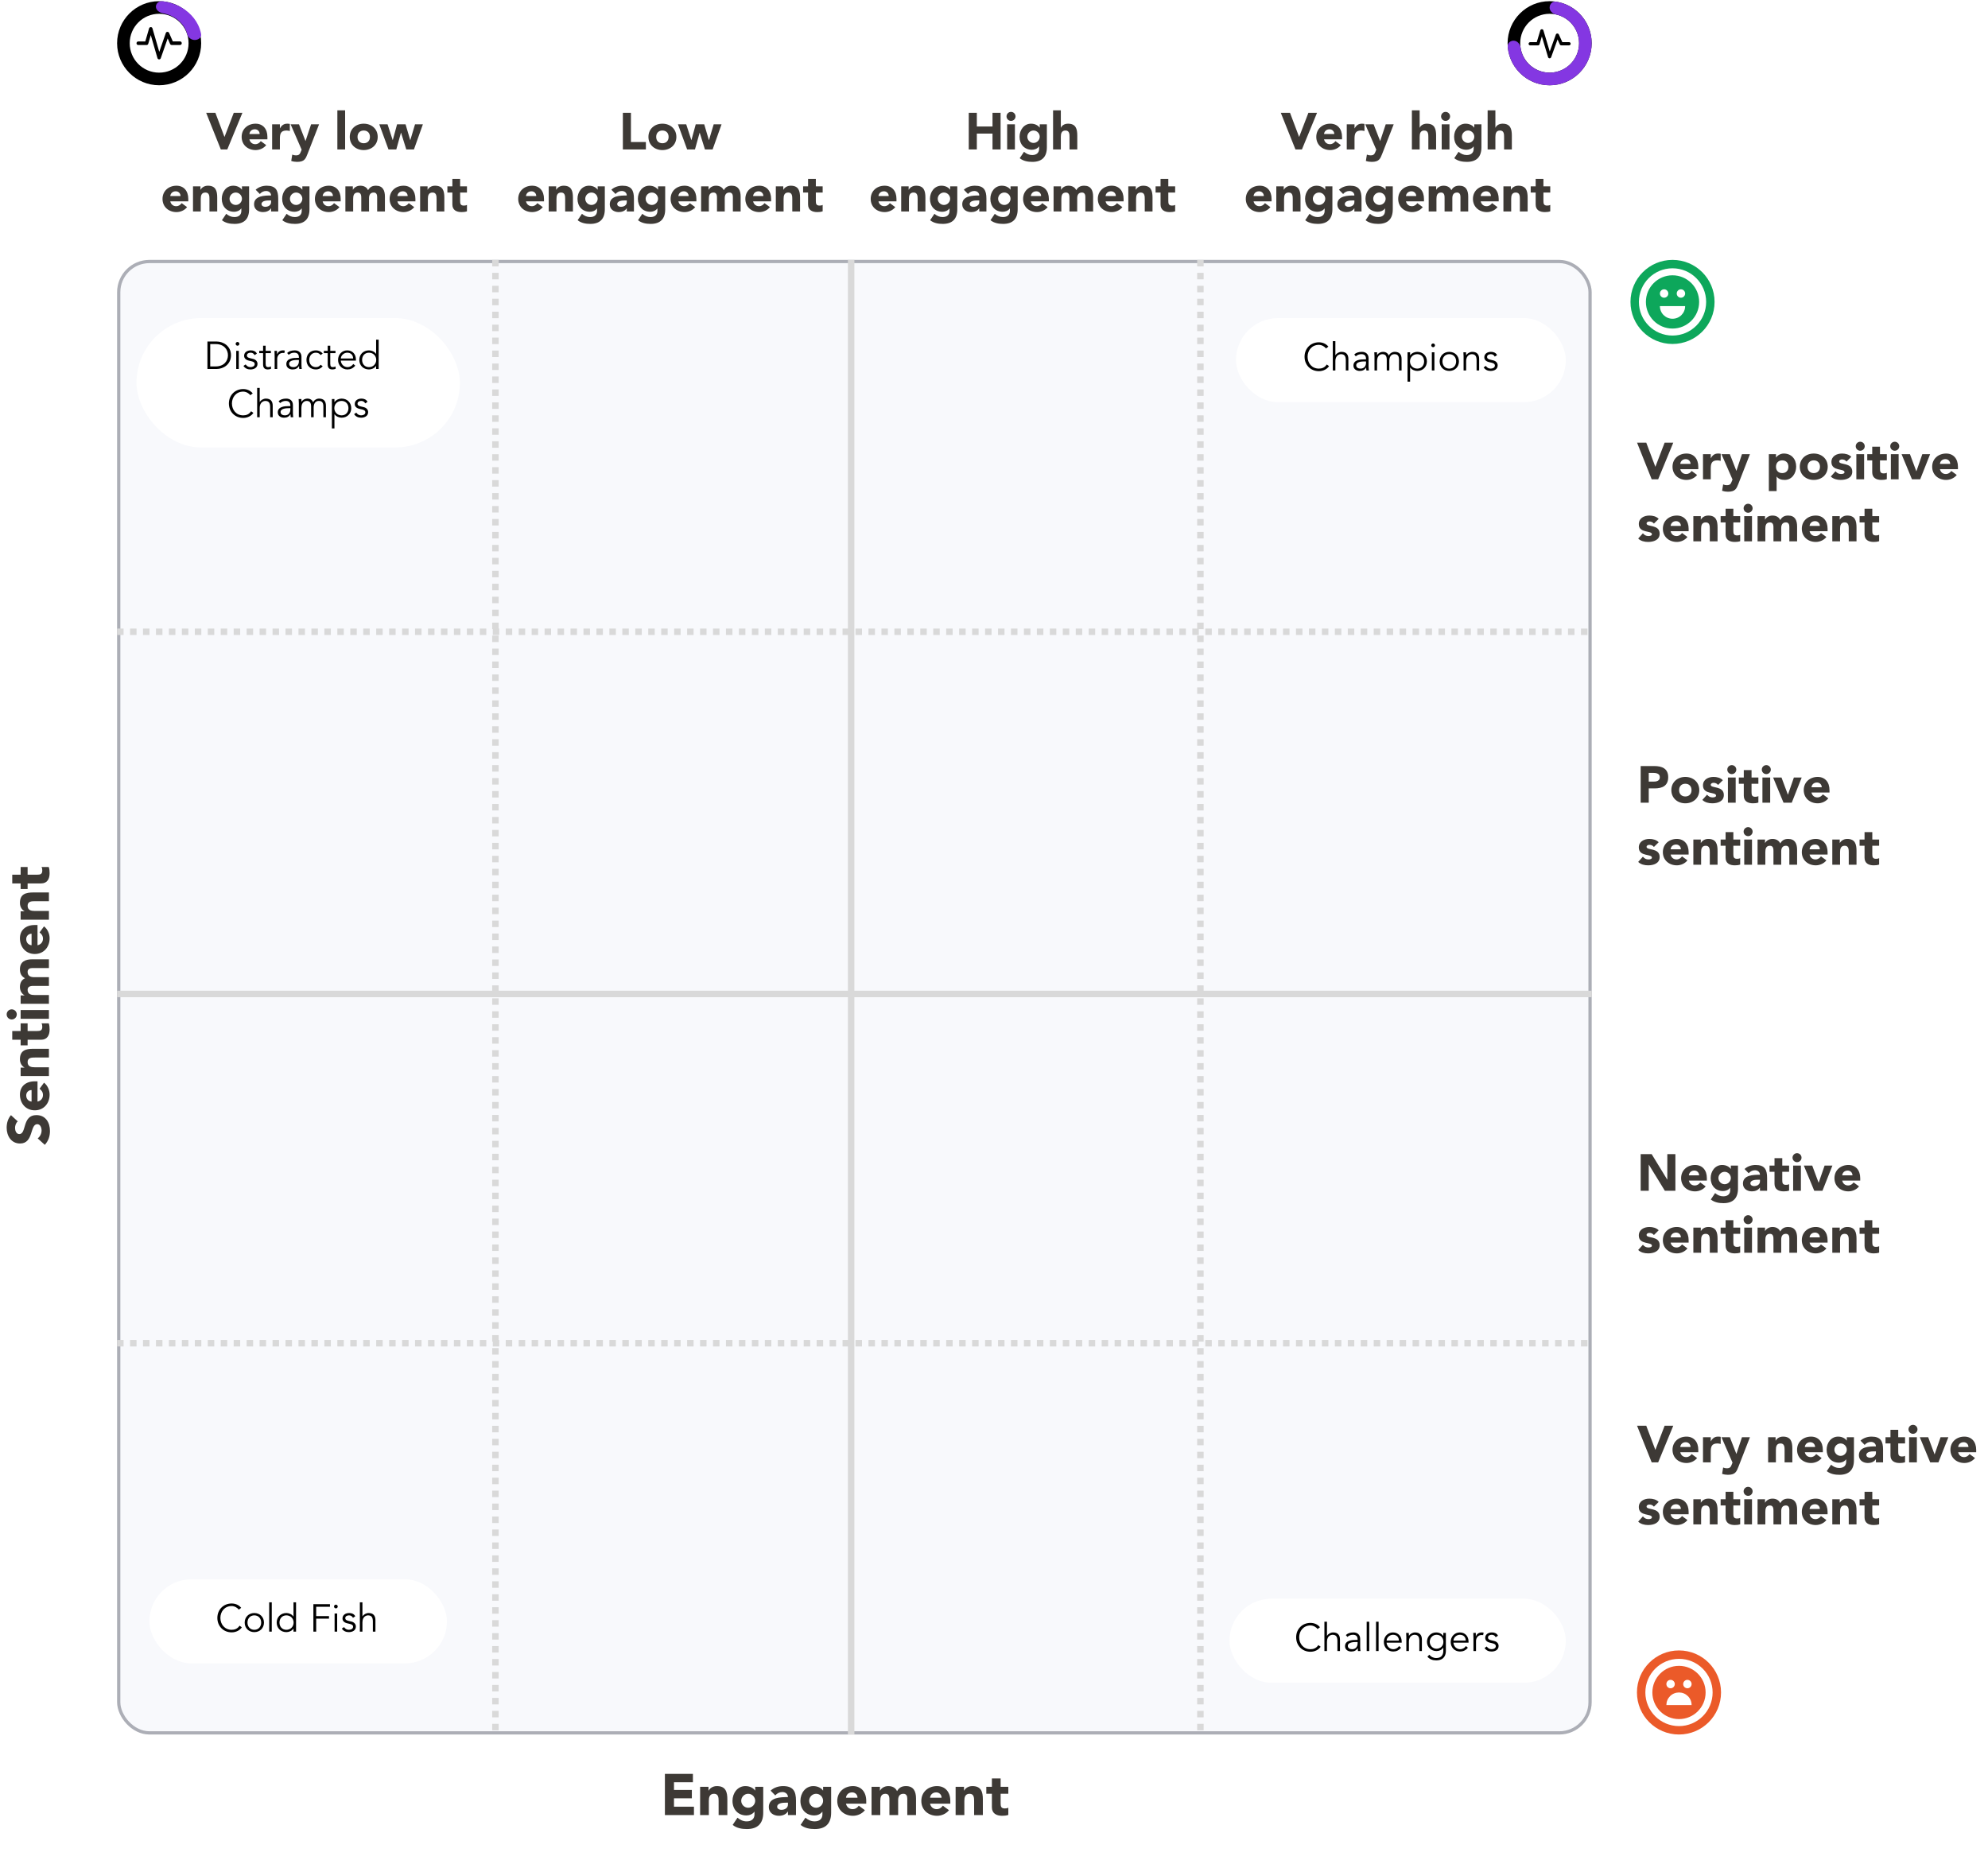<svg xmlns="http://www.w3.org/2000/svg" width="577" height="541" viewBox="0 0 577 541" fill="none"><path d="M192.983 526.798H201.413V524.365H195.618V521.932H200.805V519.5H195.618V517.27H201.109V514.837H192.983V526.798ZM203.202 526.798H205.736V522.709C205.736 521.645 205.939 520.615 207.256 520.615C208.557 520.615 208.574 521.831 208.574 522.777V526.798H211.108V522.27C211.108 520.074 210.635 518.385 208.067 518.385C206.834 518.385 206.006 519.06 205.668 519.702H205.635V518.587H203.202V526.798ZM221.519 518.587H219.187V519.669H219.153C218.765 519.077 217.785 518.385 216.349 518.385C214.018 518.385 212.599 520.479 212.599 522.659C212.599 525.142 214.204 526.899 216.636 526.899C217.397 526.899 218.376 526.612 218.951 525.818H218.985V526.612C218.985 527.778 218.258 528.622 216.721 528.622C215.69 528.622 214.829 528.217 214.051 527.558L212.649 529.653C213.832 530.599 215.319 530.852 216.771 530.852C219.948 530.852 221.519 529.197 221.519 526.105V518.587ZM215.133 522.642C215.133 521.578 216.011 520.615 217.16 520.615C218.309 520.615 219.187 521.578 219.187 522.642C219.187 523.706 218.309 524.669 217.16 524.669C216.011 524.669 215.133 523.706 215.133 522.642ZM228.697 526.798H231.028V522.625C231.028 519.888 230.234 518.385 227.278 518.385C225.943 518.385 224.591 518.824 223.662 519.702L225.014 521.088C225.554 520.479 226.247 520.108 227.075 520.108C227.953 520.108 228.697 520.682 228.697 521.578C226.585 521.578 223.139 521.628 223.139 524.466C223.139 526.122 224.524 527.001 226.061 527.001C227.092 527.001 228.105 526.646 228.663 525.767H228.697V526.798ZM228.697 523.199V523.74C228.697 524.754 227.768 525.277 226.771 525.277C226.213 525.277 225.571 524.99 225.571 524.382C225.571 523.267 227.294 523.199 228.072 523.199H228.697ZM241.234 518.587H238.903V519.669H238.869C238.48 519.077 237.5 518.385 236.064 518.385C233.733 518.385 232.314 520.479 232.314 522.659C232.314 525.142 233.919 526.899 236.352 526.899C237.112 526.899 238.092 526.612 238.666 525.818H238.7V526.612C238.7 527.778 237.973 528.622 236.436 528.622C235.406 528.622 234.544 528.217 233.767 527.558L232.365 529.653C233.547 530.599 235.034 530.852 236.487 530.852C239.663 530.852 241.234 529.197 241.234 526.105V518.587ZM234.848 522.642C234.848 521.578 235.727 520.615 236.875 520.615C238.024 520.615 238.903 521.578 238.903 522.642C238.903 523.706 238.024 524.669 236.875 524.669C235.727 524.669 234.848 523.706 234.848 522.642ZM249.257 524.078C248.834 524.652 248.277 525.075 247.449 525.075C246.469 525.075 245.743 524.45 245.54 523.487H251.419V522.693C251.419 520.074 249.932 518.385 247.567 518.385C245.033 518.385 243.006 520.074 243.006 522.693C243.006 525.311 245.033 527.001 247.567 527.001C248.885 527.001 250.22 526.409 251.031 525.379L249.257 524.078ZM245.54 521.763C245.608 520.969 246.216 520.209 247.331 520.209C248.243 520.209 248.902 520.919 248.885 521.763H245.54ZM252.96 526.798H255.494V522.709C255.494 521.645 255.697 520.615 257.015 520.615C258.181 520.615 258.147 521.848 258.147 522.456V526.798H260.681V522.456C260.681 521.442 261.053 520.615 262.218 520.615C263.046 520.615 263.333 521.257 263.333 522.017V526.798H265.867V521.949C265.867 519.956 265.192 518.385 262.962 518.385C261.745 518.385 260.951 518.807 260.36 519.854C259.921 518.858 258.975 518.385 257.826 518.385C256.592 518.385 255.765 519.06 255.427 519.702H255.393V518.587H252.96V526.798ZM273.658 524.078C273.235 524.652 272.678 525.075 271.85 525.075C270.87 525.075 270.144 524.45 269.941 523.487H275.82V522.693C275.82 520.074 274.333 518.385 271.968 518.385C269.434 518.385 267.407 520.074 267.407 522.693C267.407 525.311 269.434 527.001 271.968 527.001C273.286 527.001 274.62 526.409 275.431 525.379L273.658 524.078ZM269.941 521.763C270.008 520.969 270.617 520.209 271.732 520.209C272.644 520.209 273.303 520.919 273.286 521.763H269.941ZM277.361 526.798H279.895V522.709C279.895 521.645 280.098 520.615 281.416 520.615C282.716 520.615 282.733 521.831 282.733 522.777V526.798H285.267V522.27C285.267 520.074 284.794 518.385 282.227 518.385C280.993 518.385 280.165 519.06 279.828 519.702H279.794V518.587H277.361V526.798ZM292.654 518.587H290.424V516.155H287.89V518.587H286.268V520.615H287.89V524.517C287.89 526.308 289.191 527.001 290.88 527.001C291.471 527.001 292.096 526.95 292.654 526.747V524.635C292.434 524.838 291.894 524.872 291.623 524.872C290.525 524.872 290.424 524.23 290.424 523.351V520.615H292.654V518.587Z" fill="#3D3935"></path><path d="M461.971 12.544C461.971 19.286 456.511 24.746 449.77 24.746C443.029 24.746 437.568 19.286 437.568 12.544C437.568 5.803 443.029 0.343 449.77 0.343C456.511 0.343 461.971 5.803 461.971 12.544ZM441.229 12.544C441.229 17.262 445.052 21.085 449.77 21.085C454.488 21.085 458.311 17.262 458.311 12.544C458.311 7.826 454.488 4.003 449.77 4.003C445.052 4.003 441.229 7.826 441.229 12.544Z" fill="black"></path><path d="M449.77 2.173C449.77 1.166 450.593 0.333 451.59 0.485C453.39 0.76 455.118 1.431 456.633 2.468C458.657 3.851 460.223 5.803 461.117 8.081C462.012 10.358 462.205 12.86 461.666 15.249C461.128 17.638 459.877 19.804 458.077 21.482C456.288 23.149 454.03 24.248 451.61 24.614C449.19 24.98 446.709 24.614 444.503 23.556C442.296 22.499 440.456 20.801 439.216 18.686C438.29 17.099 437.741 15.33 437.599 13.51C437.518 12.504 438.412 11.741 439.419 11.812C440.426 11.883 441.168 12.768 441.31 13.764C441.463 14.842 441.829 15.889 442.378 16.845C443.242 18.33 444.523 19.52 446.079 20.252C447.624 20.994 449.363 21.248 451.061 20.984C452.759 20.719 454.335 19.957 455.586 18.787C456.837 17.618 457.711 16.103 458.097 14.425C458.474 12.758 458.341 11.009 457.711 9.413C457.081 7.816 455.993 6.444 454.569 5.478C453.654 4.857 452.637 4.42 451.58 4.186C450.594 3.973 449.76 3.169 449.76 2.163L449.77 2.173Z" fill="#8437E2"></path><path fill-rule="evenodd" clip-rule="evenodd" d="M447.513 8.477C447.716 8.477 447.899 8.609 447.96 8.813L449.801 14.954L451.57 10.033C451.631 9.85 451.804 9.728 451.997 9.728C452.19 9.728 452.363 9.829 452.444 10.002L453.451 12.229H455.403C455.668 12.229 455.871 12.443 455.871 12.697C455.871 12.951 455.657 13.165 455.403 13.165H453.146C452.963 13.165 452.79 13.053 452.719 12.89L452.068 11.446L450.207 16.611C450.136 16.805 449.953 16.927 449.75 16.927C449.546 16.927 449.374 16.784 449.313 16.591L447.513 10.582L446.832 12.839C446.771 13.042 446.588 13.175 446.384 13.175H444.127C443.863 13.175 443.659 12.961 443.659 12.707C443.659 12.453 443.873 12.239 444.127 12.239H446.028L447.055 8.823C447.116 8.619 447.299 8.487 447.503 8.487L447.513 8.477Z" fill="black"></path><path d="M3.183 323.657C2.288 324.671 1.933 325.971 1.933 327.323C1.933 329.671 3.268 331.884 5.819 331.884C9.806 331.884 8.623 326.275 10.819 326.275C11.664 326.275 12.07 327.238 12.07 328.1C12.07 328.979 11.647 329.857 10.938 330.398L12.999 332.273C14.046 331.141 14.502 329.789 14.502 328.252C14.502 325.786 13.235 323.64 10.566 323.64C6.376 323.64 7.778 329.147 5.599 329.147C4.704 329.147 4.366 328.117 4.366 327.374C4.366 326.732 4.619 325.887 5.16 325.465L3.183 323.657ZM11.478 316C12.053 316.422 12.475 316.98 12.475 317.808C12.475 318.788 11.85 319.514 10.887 319.717L10.887 313.838L10.093 313.838C7.474 313.838 5.785 315.324 5.785 317.69C5.785 320.224 7.474 322.251 10.093 322.251C12.712 322.251 14.401 320.224 14.401 317.69C14.401 316.372 13.81 315.037 12.779 314.226L11.478 316ZM9.164 319.717C8.37 319.649 7.61 319.041 7.61 317.926C7.61 317.014 8.319 316.355 9.164 316.372L9.164 319.717ZM14.198 312.297L14.198 309.763L10.11 309.763C9.046 309.763 8.015 309.56 8.015 308.242C8.015 306.941 9.231 306.924 10.177 306.924L14.198 306.924L14.198 304.39L9.671 304.39C7.474 304.39 5.785 304.863 5.785 307.431C5.785 308.664 6.461 309.492 7.103 309.83L7.103 309.864L5.988 309.864L5.988 312.297L14.198 312.297ZM5.988 297.004L5.988 299.234L3.555 299.234L3.555 301.768L5.988 301.768L5.988 303.39L8.015 303.39L8.015 301.768L11.918 301.768C13.708 301.768 14.401 300.467 14.401 298.778C14.401 298.186 14.35 297.561 14.148 297.004L12.036 297.004C12.239 297.223 12.272 297.764 12.272 298.034C12.272 299.132 11.63 299.234 10.752 299.234L8.015 299.234L8.015 297.004L5.988 297.004ZM14.198 295.682L14.198 293.148L5.988 293.148L5.988 295.682L14.198 295.682ZM3.403 295.885C4.214 295.885 4.873 295.226 4.873 294.415C4.873 293.604 4.214 292.945 3.403 292.945C2.592 292.945 1.933 293.604 1.933 294.415C1.933 295.226 2.592 295.885 3.403 295.885ZM14.198 291.327L14.198 288.793L10.11 288.793C9.046 288.793 8.015 288.591 8.015 287.273C8.015 286.107 9.248 286.141 9.856 286.141L14.198 286.141L14.198 283.607L9.856 283.607C8.843 283.607 8.015 283.235 8.015 282.069C8.015 281.242 8.657 280.954 9.417 280.954L14.198 280.954L14.198 278.42L9.35 278.42C7.356 278.42 5.785 279.096 5.785 281.326C5.785 282.543 6.207 283.337 7.255 283.928C6.258 284.367 5.785 285.313 5.785 286.462C5.785 287.695 6.461 288.523 7.103 288.861L7.103 288.895L5.988 288.895L5.988 291.327L14.198 291.327ZM11.478 270.63C12.053 271.053 12.475 271.61 12.475 272.438C12.475 273.418 11.85 274.144 10.887 274.347L10.887 268.468L10.093 268.468C7.474 268.468 5.785 269.954 5.785 272.32C5.785 274.854 7.474 276.881 10.093 276.881C12.712 276.881 14.401 274.854 14.401 272.32C14.401 271.002 13.81 269.667 12.779 268.856L11.478 270.63ZM9.164 274.347C8.37 274.279 7.61 273.671 7.61 272.556C7.61 271.644 8.319 270.985 9.164 271.002L9.164 274.347ZM14.198 266.927L14.198 264.393L10.11 264.393C9.046 264.393 8.015 264.19 8.015 262.872C8.015 261.571 9.231 261.554 10.177 261.554L14.198 261.554L14.198 259.02L9.671 259.02C7.474 259.02 5.785 259.493 5.785 262.061C5.785 263.294 6.461 264.122 7.103 264.46L7.103 264.494L5.988 264.494L5.988 266.927L14.198 266.927ZM5.988 251.634L5.988 253.864L3.555 253.864L3.555 256.398L5.988 256.398L5.988 258.02L8.015 258.02L8.015 256.398L11.918 256.398C13.708 256.398 14.401 255.097 14.401 253.408C14.401 252.816 14.35 252.191 14.148 251.634L12.036 251.634C12.239 251.853 12.272 252.394 12.272 252.664C12.272 253.762 11.63 253.864 10.752 253.864L8.015 253.864L8.015 251.634L5.988 251.634Z" fill="#3D3935"></path><path d="M476.192 345.594H478.535V338.025H478.565L483.205 345.594H486.268V334.962H483.926V342.35H483.896L479.376 334.962H476.192V345.594ZM493.483 343.176C493.108 343.687 492.612 344.062 491.876 344.062C491.005 344.062 490.36 343.507 490.179 342.651H495.405V341.945C495.405 339.617 494.084 338.115 491.981 338.115C489.729 338.115 487.927 339.617 487.927 341.945C487.927 344.272 489.729 345.774 491.981 345.774C493.153 345.774 494.339 345.248 495.06 344.332L493.483 343.176ZM490.179 341.119C490.239 340.413 490.78 339.737 491.771 339.737C492.582 339.737 493.168 340.368 493.153 341.119H490.179ZM504.434 338.296H502.361V339.257H502.331C501.986 338.731 501.115 338.115 499.839 338.115C497.766 338.115 496.505 339.978 496.505 341.915C496.505 344.122 497.931 345.684 500.094 345.684C500.77 345.684 501.641 345.429 502.151 344.723H502.181V345.429C502.181 346.465 501.535 347.216 500.169 347.216C499.253 347.216 498.487 346.855 497.796 346.27L496.55 348.132C497.601 348.973 498.923 349.198 500.214 349.198C503.037 349.198 504.434 347.726 504.434 344.978V338.296ZM498.757 341.9C498.757 340.954 499.538 340.098 500.559 340.098C501.581 340.098 502.361 340.954 502.361 341.9C502.361 342.846 501.581 343.702 500.559 343.702C499.538 343.702 498.757 342.846 498.757 341.9ZM510.814 345.594H512.887V341.885C512.887 339.452 512.181 338.115 509.553 338.115C508.366 338.115 507.165 338.506 506.339 339.287L507.541 340.518C508.021 339.978 508.637 339.647 509.373 339.647C510.153 339.647 510.814 340.158 510.814 340.954C508.937 340.954 505.874 340.999 505.874 343.522C505.874 344.993 507.105 345.774 508.472 345.774C509.388 345.774 510.289 345.459 510.784 344.678H510.814V345.594ZM510.814 342.395V342.876C510.814 343.777 509.988 344.242 509.102 344.242C508.607 344.242 508.036 343.987 508.036 343.446C508.036 342.455 509.568 342.395 510.259 342.395H510.814ZM519.27 338.296H517.288V336.133H515.036V338.296H513.594V340.098H515.036V343.567C515.036 345.158 516.192 345.774 517.694 345.774C518.219 345.774 518.775 345.729 519.27 345.549V343.672C519.075 343.852 518.595 343.882 518.354 343.882C517.378 343.882 517.288 343.311 517.288 342.53V340.098H519.27V338.296ZM520.445 345.594H522.698V338.296H520.445V345.594ZM520.265 335.998C520.265 336.719 520.851 337.304 521.571 337.304C522.292 337.304 522.878 336.719 522.878 335.998C522.878 335.277 522.292 334.692 521.571 334.692C520.851 334.692 520.265 335.277 520.265 335.998ZM526.569 345.594H528.956L531.84 338.296H529.572L527.86 343.251H527.83L525.983 338.296H523.55L526.569 345.594ZM537.991 343.176C537.616 343.687 537.12 344.062 536.385 344.062C535.514 344.062 534.868 343.507 534.688 342.651H539.914V341.945C539.914 339.617 538.592 338.115 536.49 338.115C534.237 338.115 532.435 339.617 532.435 341.945C532.435 344.272 534.237 345.774 536.49 345.774C537.661 345.774 538.847 345.248 539.568 344.332L537.991 343.176ZM534.688 341.119C534.748 340.413 535.288 339.737 536.28 339.737C537.09 339.737 537.676 340.368 537.661 341.119H534.688ZM481.418 357.076C480.742 356.356 479.676 356.115 478.715 356.115C477.183 356.115 475.651 356.866 475.651 358.578C475.651 361.356 479.451 360.365 479.451 361.537C479.451 361.927 478.94 362.062 478.43 362.062C477.754 362.062 477.258 361.777 476.838 361.266L475.471 362.783C476.192 363.519 477.318 363.774 478.339 363.774C479.901 363.774 481.703 363.233 481.703 361.371C481.703 358.593 477.904 359.509 477.904 358.428C477.904 357.993 478.355 357.827 478.73 357.827C479.271 357.827 479.706 358.038 480.036 358.443L481.418 357.076ZM488.189 361.176C487.814 361.687 487.318 362.062 486.582 362.062C485.711 362.062 485.065 361.507 484.885 360.651H490.111V359.945C490.111 357.617 488.79 356.115 486.687 356.115C484.435 356.115 482.633 357.617 482.633 359.945C482.633 362.272 484.435 363.774 486.687 363.774C487.859 363.774 489.045 363.248 489.766 362.332L488.189 361.176ZM484.885 359.119C484.945 358.413 485.486 357.737 486.477 357.737C487.288 357.737 487.874 358.368 487.859 359.119H484.885ZM491.481 363.594H493.734V359.96C493.734 359.014 493.914 358.098 495.085 358.098C496.241 358.098 496.256 359.179 496.256 360.02V363.594H498.509V359.569C498.509 357.617 498.088 356.115 495.806 356.115C494.71 356.115 493.974 356.716 493.673 357.287H493.643V356.296H491.481V363.594ZM505.075 356.296H503.092V354.133H500.84V356.296H499.398V358.098H500.84V361.567C500.84 363.158 501.996 363.774 503.498 363.774C504.023 363.774 504.579 363.729 505.075 363.549V361.672C504.879 361.852 504.399 361.882 504.159 361.882C503.183 361.882 503.092 361.311 503.092 360.53V358.098H505.075V356.296ZM506.249 363.594H508.502V356.296H506.249V363.594ZM506.069 353.998C506.069 354.719 506.655 355.304 507.376 355.304C508.096 355.304 508.682 354.719 508.682 353.998C508.682 353.277 508.096 352.692 507.376 352.692C506.655 352.692 506.069 353.277 506.069 353.998ZM510.12 363.594H512.373V359.96C512.373 359.014 512.553 358.098 513.724 358.098C514.761 358.098 514.73 359.194 514.73 359.735V363.594H516.983V359.735C516.983 358.833 517.313 358.098 518.35 358.098C519.085 358.098 519.341 358.668 519.341 359.344V363.594H521.593V359.284C521.593 357.512 520.993 356.115 519.01 356.115C517.929 356.115 517.223 356.491 516.698 357.422C516.307 356.536 515.466 356.115 514.445 356.115C513.349 356.115 512.613 356.716 512.313 357.287H512.283V356.296H510.12V363.594ZM528.518 361.176C528.142 361.687 527.647 362.062 526.911 362.062C526.04 362.062 525.394 361.507 525.214 360.651H530.44V359.945C530.44 357.617 529.119 356.115 527.016 356.115C524.764 356.115 522.962 357.617 522.962 359.945C522.962 362.272 524.764 363.774 527.016 363.774C528.187 363.774 529.374 363.248 530.095 362.332L528.518 361.176ZM525.214 359.119C525.274 358.413 525.815 357.737 526.806 357.737C527.617 357.737 528.203 358.368 528.187 359.119H525.214ZM531.81 363.594H534.062V359.96C534.062 359.014 534.243 358.098 535.414 358.098C536.57 358.098 536.585 359.179 536.585 360.02V363.594H538.838V359.569C538.838 357.617 538.417 356.115 536.135 356.115C535.039 356.115 534.303 356.716 534.002 357.287H533.972V356.296H531.81V363.594ZM545.404 356.296H543.421V354.133H541.169V356.296H539.727V358.098H541.169V361.567C541.169 363.158 542.325 363.774 543.827 363.774C544.352 363.774 544.908 363.729 545.404 363.549V361.672C545.208 361.852 544.728 361.882 544.487 361.882C543.511 361.882 543.421 361.311 543.421 360.53V358.098H545.404V356.296Z" fill="#3D3935"></path><path d="M487.312 503.412C494.051 503.412 499.513 497.95 499.513 491.211C499.513 484.472 494.051 479.01 487.312 479.01C480.574 479.01 475.111 484.472 475.111 491.211C475.111 497.95 480.574 503.412 487.312 503.412Z" fill="#EB5A29"></path><path fill-rule="evenodd" clip-rule="evenodd" d="M487.312 498.938C491.583 498.938 495.04 495.481 495.04 491.211C495.04 486.941 491.583 483.484 487.312 483.484C483.042 483.484 479.585 486.941 479.585 491.211C479.585 495.481 483.042 498.938 487.312 498.938ZM487.312 500.972C492.701 500.972 497.073 496.6 497.073 491.211C497.073 485.822 492.701 481.45 487.312 481.45C481.923 481.45 477.551 485.822 477.551 491.211C477.551 496.6 481.923 500.972 487.312 500.972Z" fill="white"></path><path d="M483.652 494.871C483.652 494.393 483.743 493.916 483.926 493.468C484.109 493.021 484.384 492.624 484.719 492.279C485.055 491.933 485.461 491.669 485.909 491.485C486.356 491.302 486.824 491.211 487.312 491.211C487.8 491.211 488.268 491.302 488.715 491.485C489.163 491.669 489.559 491.943 489.905 492.279C490.24 492.614 490.515 493.021 490.698 493.468C490.881 493.916 490.972 494.393 490.972 494.871H483.652Z" fill="white"></path><path d="M484.872 489.991C485.546 489.991 486.092 489.445 486.092 488.771C486.092 488.097 485.546 487.551 484.872 487.551C484.198 487.551 483.652 488.097 483.652 488.771C483.652 489.445 484.198 489.991 484.872 489.991Z" fill="white"></path><path d="M489.753 489.991C490.426 489.991 490.973 489.445 490.973 488.771C490.973 488.097 490.426 487.551 489.753 487.551C489.079 487.551 488.532 488.097 488.532 488.771C488.532 489.445 489.079 489.991 489.753 489.991Z" fill="white"></path><path d="M476.192 232.966H478.535V228.822H480.247C482.484 228.822 484.181 228.056 484.181 225.563C484.181 223.04 482.349 222.334 480.142 222.334H476.192V232.966ZM478.535 224.317H479.736C480.637 224.317 481.748 224.467 481.748 225.563C481.748 226.554 480.922 226.839 480.096 226.839H478.535V224.317ZM485.095 229.317C485.095 231.645 486.897 233.147 489.15 233.147C491.403 233.147 493.205 231.645 493.205 229.317C493.205 226.99 491.403 225.488 489.15 225.488C486.897 225.488 485.095 226.99 485.095 229.317ZM487.348 229.317C487.348 228.221 488.024 227.47 489.15 227.47C490.276 227.47 490.952 228.221 490.952 229.317C490.952 230.414 490.276 231.164 489.15 231.164C488.024 231.164 487.348 230.414 487.348 229.317ZM500.043 226.449C499.367 225.728 498.301 225.488 497.34 225.488C495.808 225.488 494.276 226.239 494.276 227.951C494.276 230.729 498.075 229.738 498.075 230.909C498.075 231.3 497.565 231.435 497.054 231.435C496.378 231.435 495.883 231.149 495.462 230.639L494.096 232.156C494.817 232.891 495.943 233.147 496.964 233.147C498.526 233.147 500.328 232.606 500.328 230.744C500.328 227.966 496.529 228.882 496.529 227.801C496.529 227.365 496.979 227.2 497.355 227.2C497.895 227.2 498.331 227.41 498.661 227.816L500.043 226.449ZM501.513 232.966H503.765L503.765 225.668H501.513V232.966ZM501.332 223.371C501.332 224.091 501.918 224.677 502.639 224.677C503.36 224.677 503.945 224.091 503.945 223.371C503.945 222.65 503.36 222.064 502.639 222.064C501.918 222.064 501.332 222.65 501.332 223.371ZM510.354 225.668H508.372V223.506H506.119V225.668H504.678V227.47H506.119V230.939C506.119 232.531 507.276 233.147 508.777 233.147C509.303 233.147 509.859 233.102 510.354 232.921V231.044C510.159 231.224 509.678 231.254 509.438 231.254C508.462 231.254 508.372 230.684 508.372 229.903V227.47H510.354V225.668ZM511.529 232.966H513.781V225.668H511.529V232.966ZM511.349 223.371C511.349 224.091 511.934 224.677 512.655 224.677C513.376 224.677 513.962 224.091 513.962 223.371C513.962 222.65 513.376 222.064 512.655 222.064C511.934 222.064 511.349 222.65 511.349 223.371ZM517.652 232.966H520.04L522.923 225.668H520.656L518.944 230.624H518.914L517.067 225.668H514.634L517.652 232.966ZM529.075 230.549C528.7 231.059 528.204 231.435 527.468 231.435C526.597 231.435 525.952 230.879 525.771 230.023H530.997V229.317C530.997 226.99 529.676 225.488 527.573 225.488C525.321 225.488 523.519 226.99 523.519 229.317C523.519 231.645 525.321 233.147 527.573 233.147C528.745 233.147 529.931 232.621 530.652 231.705L529.075 230.549ZM525.771 228.491C525.831 227.786 526.372 227.11 527.363 227.11C528.174 227.11 528.76 227.741 528.745 228.491H525.771ZM481.418 244.449C480.742 243.728 479.676 243.488 478.715 243.488C477.183 243.488 475.651 244.239 475.651 245.951C475.651 248.729 479.451 247.738 479.451 248.909C479.451 249.3 478.94 249.435 478.43 249.435C477.754 249.435 477.258 249.149 476.838 248.639L475.471 250.156C476.192 250.891 477.318 251.147 478.339 251.147C479.901 251.147 481.703 250.606 481.703 248.744C481.703 245.966 477.904 246.882 477.904 245.801C477.904 245.365 478.355 245.2 478.73 245.2C479.271 245.2 479.706 245.41 480.036 245.816L481.418 244.449ZM488.189 248.549C487.814 249.059 487.318 249.435 486.582 249.435C485.711 249.435 485.065 248.879 484.885 248.023H490.111V247.317C490.111 244.99 488.79 243.488 486.687 243.488C484.435 243.488 482.633 244.99 482.633 247.317C482.633 249.645 484.435 251.147 486.687 251.147C487.859 251.147 489.045 250.621 489.766 249.705L488.189 248.549ZM484.885 246.491C484.945 245.786 485.486 245.11 486.477 245.11C487.288 245.11 487.874 245.741 487.859 246.491H484.885ZM491.481 250.966H493.734V247.332C493.734 246.386 493.914 245.47 495.085 245.47C496.241 245.47 496.256 246.551 496.256 247.392V250.966H498.509V246.942C498.509 244.99 498.088 243.488 495.806 243.488C494.71 243.488 493.974 244.089 493.673 244.659H493.643V243.668H491.481V250.966ZM505.075 243.668H503.092V241.506H500.84V243.668H499.398V245.47H500.84V248.939C500.84 250.531 501.996 251.147 503.498 251.147C504.023 251.147 504.579 251.102 505.075 250.921V249.044C504.879 249.224 504.399 249.254 504.159 249.254C503.183 249.254 503.092 248.684 503.092 247.903V245.47H505.075V243.668ZM506.249 250.966H508.502V243.668H506.249V250.966ZM506.069 241.371C506.069 242.091 506.655 242.677 507.376 242.677C508.096 242.677 508.682 242.091 508.682 241.371C508.682 240.65 508.096 240.064 507.376 240.064C506.655 240.064 506.069 240.65 506.069 241.371ZM510.12 250.966H512.373V247.332C512.373 246.386 512.553 245.47 513.724 245.47C514.761 245.47 514.73 246.566 514.73 247.107V250.966H516.983V247.107C516.983 246.206 517.313 245.47 518.35 245.47C519.085 245.47 519.341 246.041 519.341 246.717V250.966H521.593V246.657C521.593 244.885 520.993 243.488 519.01 243.488C517.929 243.488 517.223 243.863 516.698 244.794C516.307 243.908 515.466 243.488 514.445 243.488C513.349 243.488 512.613 244.089 512.313 244.659H512.283V243.668H510.12V250.966ZM528.518 248.549C528.142 249.059 527.647 249.435 526.911 249.435C526.04 249.435 525.394 248.879 525.214 248.023H530.44V247.317C530.44 244.99 529.119 243.488 527.016 243.488C524.764 243.488 522.962 244.99 522.962 247.317C522.962 249.645 524.764 251.147 527.016 251.147C528.187 251.147 529.374 250.621 530.095 249.705L528.518 248.549ZM525.214 246.491C525.274 245.786 525.815 245.11 526.806 245.11C527.617 245.11 528.203 245.741 528.187 246.491H525.214ZM531.81 250.966H534.062V247.332C534.062 246.386 534.243 245.47 535.414 245.47C536.57 245.47 536.585 246.551 536.585 247.392V250.966H538.838V246.942C538.838 244.99 538.417 243.488 536.135 243.488C535.039 243.488 534.303 244.089 534.002 244.659H533.972V243.668H531.81V250.966ZM545.404 243.668H543.421V241.506H541.169V243.668H539.727V245.47H541.169V248.939C541.169 250.531 542.325 251.147 543.827 251.147C544.352 251.147 544.908 251.102 545.404 250.921V249.044C545.208 249.224 544.728 249.254 544.487 249.254C543.511 249.254 543.421 248.684 543.421 247.903V245.47H545.404V243.668Z" fill="#3D3935"></path><path d="M479.391 139.11H481.268L485.653 128.478H483.145L480.472 135.446H480.442L477.814 128.478H475.141L479.391 139.11ZM490.99 136.692C490.615 137.203 490.119 137.578 489.383 137.578C488.512 137.578 487.866 137.023 487.686 136.167H492.912V135.461C492.912 133.133 491.591 131.632 489.488 131.632C487.236 131.632 485.434 133.133 485.434 135.461C485.434 137.789 487.236 139.29 489.488 139.29C490.66 139.29 491.846 138.765 492.567 137.849L490.99 136.692ZM487.686 134.635C487.746 133.929 488.287 133.253 489.278 133.253C490.089 133.253 490.675 133.884 490.66 134.635H487.686ZM494.282 139.11H496.535V136.062C496.535 134.605 496.745 133.614 498.457 133.614C498.787 133.614 499.102 133.674 499.418 133.764V131.707C499.208 131.647 498.922 131.632 498.667 131.632C497.676 131.632 497.045 132.097 496.565 132.983H496.535V131.812H494.282V139.11ZM507.906 131.812H505.593L503.986 136.632H503.956L502.079 131.812H499.647L502.845 139.17L502.68 139.591C502.365 140.387 502.199 140.822 501.178 140.822C500.803 140.822 500.472 140.747 500.127 140.597L499.827 142.444C500.367 142.624 500.938 142.714 501.509 142.714C503.656 142.714 504.001 141.843 504.602 140.296L507.906 131.812ZM513.396 142.534H515.648V138.329H515.678C516.189 139.035 517.06 139.29 517.991 139.29C520.063 139.29 521.324 137.428 521.324 135.401C521.324 133.193 519.898 131.632 517.735 131.632C516.714 131.632 515.843 132.247 515.498 132.773H515.468V131.812H513.396V142.534ZM515.468 135.461C515.468 134.365 516.144 133.614 517.27 133.614C518.396 133.614 519.072 134.365 519.072 135.461C519.072 136.557 518.396 137.308 517.27 137.308C516.144 137.308 515.468 136.557 515.468 135.461ZM522.374 135.461C522.374 137.789 524.176 139.29 526.429 139.29C528.681 139.29 530.483 137.789 530.483 135.461C530.483 133.133 528.681 131.632 526.429 131.632C524.176 131.632 522.374 133.133 522.374 135.461ZM524.626 135.461C524.626 134.365 525.302 133.614 526.429 133.614C527.555 133.614 528.231 134.365 528.231 135.461C528.231 136.557 527.555 137.308 526.429 137.308C525.302 137.308 524.626 136.557 524.626 135.461ZM537.321 132.593C536.645 131.872 535.579 131.632 534.618 131.632C533.086 131.632 531.555 132.382 531.555 134.094C531.555 136.873 535.354 135.881 535.354 137.053C535.354 137.443 534.843 137.578 534.333 137.578C533.657 137.578 533.161 137.293 532.741 136.782L531.374 138.299C532.095 139.035 533.221 139.29 534.243 139.29C535.804 139.29 537.606 138.75 537.606 136.888C537.606 134.109 533.807 135.025 533.807 133.944C533.807 133.509 534.258 133.344 534.633 133.344C535.174 133.344 535.609 133.554 535.94 133.959L537.321 132.593ZM538.791 139.11H541.044V131.812H538.791V139.11ZM538.611 129.514C538.611 130.235 539.197 130.821 539.917 130.821C540.638 130.821 541.224 130.235 541.224 129.514C541.224 128.793 540.638 128.208 539.917 128.208C539.197 128.208 538.611 128.793 538.611 129.514ZM547.633 131.812H545.65V129.649H543.398V131.812H541.956V133.614H543.398V137.083C543.398 138.675 544.554 139.29 546.056 139.29C546.581 139.29 547.137 139.245 547.633 139.065V137.188C547.437 137.368 546.957 137.398 546.717 137.398C545.74 137.398 545.65 136.828 545.65 136.047V133.614H547.633V131.812ZM548.807 139.11H551.06V131.812H548.807V139.11ZM548.627 129.514C548.627 130.235 549.213 130.821 549.934 130.821C550.654 130.821 551.24 130.235 551.24 129.514C551.24 128.793 550.654 128.208 549.934 128.208C549.213 128.208 548.627 128.793 548.627 129.514ZM554.931 139.11H557.318L560.202 131.812H557.934L556.222 136.767H556.192L554.345 131.812H551.912L554.931 139.11ZM566.354 136.692C565.978 137.203 565.483 137.578 564.747 137.578C563.876 137.578 563.23 137.023 563.05 136.167H568.276V135.461C568.276 133.133 566.954 131.632 564.852 131.632C562.599 131.632 560.797 133.133 560.797 135.461C560.797 137.789 562.599 139.29 564.852 139.29C566.023 139.29 567.21 138.765 567.93 137.849L566.354 136.692ZM563.05 134.635C563.11 133.929 563.651 133.253 564.642 133.253C565.453 133.253 566.038 133.884 566.023 134.635H563.05ZM481.418 150.593C480.742 149.872 479.676 149.632 478.715 149.632C477.183 149.632 475.651 150.382 475.651 152.094C475.651 154.873 479.451 153.881 479.451 155.053C479.451 155.443 478.94 155.578 478.43 155.578C477.754 155.578 477.258 155.293 476.838 154.782L475.471 156.299C476.192 157.035 477.318 157.29 478.339 157.29C479.901 157.29 481.703 156.75 481.703 154.888C481.703 152.109 477.904 153.025 477.904 151.944C477.904 151.509 478.355 151.344 478.73 151.344C479.271 151.344 479.706 151.554 480.036 151.959L481.418 150.593ZM488.189 154.692C487.814 155.203 487.318 155.578 486.582 155.578C485.711 155.578 485.065 155.023 484.885 154.167H490.111V153.461C490.111 151.133 488.79 149.632 486.687 149.632C484.435 149.632 482.633 151.133 482.633 153.461C482.633 155.789 484.435 157.29 486.687 157.29C487.859 157.29 489.045 156.765 489.766 155.849L488.189 154.692ZM484.885 152.635C484.945 151.929 485.486 151.253 486.477 151.253C487.288 151.253 487.874 151.884 487.859 152.635H484.885ZM491.481 157.11H493.734V153.476C493.734 152.53 493.914 151.614 495.085 151.614C496.241 151.614 496.256 152.695 496.256 153.536V157.11H498.509V153.086C498.509 151.133 498.088 149.632 495.806 149.632C494.71 149.632 493.974 150.232 493.673 150.803H493.643V149.812H491.481V157.11ZM505.075 149.812H503.092V147.649H500.84V149.812H499.398V151.614H500.84V155.083C500.84 156.675 501.996 157.29 503.498 157.29C504.023 157.29 504.579 157.245 505.075 157.065V155.188C504.879 155.368 504.399 155.398 504.159 155.398C503.183 155.398 503.092 154.828 503.092 154.047V151.614H505.075V149.812ZM506.249 157.11H508.502V149.812H506.249V157.11ZM506.069 147.514C506.069 148.235 506.655 148.821 507.376 148.821C508.096 148.821 508.682 148.235 508.682 147.514C508.682 146.793 508.096 146.208 507.376 146.208C506.655 146.208 506.069 146.793 506.069 147.514ZM510.12 157.11H512.373V153.476C512.373 152.53 512.553 151.614 513.724 151.614C514.761 151.614 514.73 152.71 514.73 153.251V157.11H516.983V153.251C516.983 152.35 517.313 151.614 518.35 151.614C519.085 151.614 519.341 152.185 519.341 152.86V157.11H521.593V152.8C521.593 151.028 520.993 149.632 519.01 149.632C517.929 149.632 517.223 150.007 516.698 150.938C516.307 150.052 515.466 149.632 514.445 149.632C513.349 149.632 512.613 150.232 512.313 150.803H512.283V149.812H510.12V157.11ZM528.518 154.692C528.142 155.203 527.647 155.578 526.911 155.578C526.04 155.578 525.394 155.023 525.214 154.167H530.44V153.461C530.44 151.133 529.119 149.632 527.016 149.632C524.764 149.632 522.962 151.133 522.962 153.461C522.962 155.789 524.764 157.29 527.016 157.29C528.187 157.29 529.374 156.765 530.095 155.849L528.518 154.692ZM525.214 152.635C525.274 151.929 525.815 151.253 526.806 151.253C527.617 151.253 528.203 151.884 528.187 152.635H525.214ZM531.81 157.11H534.062V153.476C534.062 152.53 534.243 151.614 535.414 151.614C536.57 151.614 536.585 152.695 536.585 153.536V157.11H538.838V153.086C538.838 151.133 538.417 149.632 536.135 149.632C535.039 149.632 534.303 150.232 534.002 150.803H533.972V149.812H531.81V157.11ZM545.404 149.812H543.421V147.649H541.169V149.812H539.727V151.614H541.169V155.083C541.169 156.675 542.325 157.29 543.827 157.29C544.352 157.29 544.908 157.245 545.404 157.065V155.188C545.208 155.368 544.728 155.398 544.487 155.398C543.511 155.398 543.421 154.828 543.421 154.047V151.614H545.404V149.812Z" fill="#3D3935"></path><path d="M479.391 424.433H481.268L485.653 413.801H483.145L480.472 420.769H480.442L477.814 413.801H475.141L479.391 424.433ZM490.99 422.015C490.615 422.526 490.119 422.901 489.383 422.901C488.512 422.901 487.866 422.346 487.686 421.49H492.912V420.784C492.912 418.456 491.591 416.955 489.488 416.955C487.236 416.955 485.434 418.456 485.434 420.784C485.434 423.112 487.236 424.613 489.488 424.613C490.66 424.613 491.846 424.088 492.567 423.172L490.99 422.015ZM487.686 419.958C487.746 419.252 488.287 418.576 489.278 418.576C490.089 418.576 490.675 419.207 490.66 419.958H487.686ZM494.282 424.433H496.535V421.385C496.535 419.928 496.745 418.937 498.457 418.937C498.787 418.937 499.102 418.997 499.418 419.087V417.03C499.208 416.97 498.922 416.955 498.667 416.955C497.676 416.955 497.045 417.42 496.565 418.306H496.535V417.135H494.282V424.433ZM507.906 417.135H505.593L503.986 421.955H503.956L502.079 417.135H499.647L502.845 424.493L502.68 424.914C502.365 425.71 502.199 426.145 501.178 426.145C500.803 426.145 500.472 426.07 500.127 425.92L499.827 427.767C500.367 427.947 500.938 428.037 501.509 428.037C503.656 428.037 504.001 427.166 504.602 425.619L507.906 417.135ZM513.185 424.433H515.438V420.799C515.438 419.853 515.618 418.937 516.789 418.937C517.946 418.937 517.961 420.018 517.961 420.859V424.433H520.213V420.409C520.213 418.456 519.793 416.955 517.51 416.955C516.414 416.955 515.678 417.555 515.378 418.126H515.348V417.135H513.185V424.433ZM527.139 422.015C526.764 422.526 526.268 422.901 525.533 422.901C524.662 422.901 524.016 422.346 523.836 421.49H529.062V420.784C529.062 418.456 527.74 416.955 525.638 416.955C523.385 416.955 521.583 418.456 521.583 420.784C521.583 423.112 523.385 424.613 525.638 424.613C526.809 424.613 527.995 424.088 528.716 423.172L527.139 422.015ZM523.836 419.958C523.896 419.252 524.436 418.576 525.427 418.576C526.238 418.576 526.824 419.207 526.809 419.958H523.836ZM538.09 417.135H536.018V418.096H535.988C535.642 417.57 534.771 416.955 533.495 416.955C531.422 416.955 530.161 418.817 530.161 420.754C530.161 422.961 531.588 424.523 533.75 424.523C534.426 424.523 535.297 424.268 535.807 423.562H535.837V424.268C535.837 425.304 535.192 426.055 533.825 426.055C532.909 426.055 532.143 425.695 531.453 425.109L530.206 426.971C531.257 427.812 532.579 428.037 533.87 428.037C536.693 428.037 538.09 426.566 538.09 423.817V417.135ZM532.414 420.739C532.414 419.793 533.194 418.937 534.216 418.937C535.237 418.937 536.018 419.793 536.018 420.739C536.018 421.685 535.237 422.541 534.216 422.541C533.194 422.541 532.414 421.685 532.414 420.739ZM544.47 424.433H546.543V420.724C546.543 418.291 545.837 416.955 543.209 416.955C542.023 416.955 540.821 417.345 539.995 418.126L541.197 419.357C541.677 418.817 542.293 418.486 543.029 418.486C543.81 418.486 544.47 418.997 544.47 419.793C542.593 419.793 539.53 419.838 539.53 422.361C539.53 423.832 540.761 424.613 542.128 424.613C543.044 424.613 543.945 424.298 544.44 423.517H544.47V424.433ZM544.47 421.234V421.715C544.47 422.616 543.645 423.082 542.759 423.082C542.263 423.082 541.692 422.826 541.692 422.286C541.692 421.295 543.224 421.234 543.915 421.234H544.47ZM552.927 417.135H550.944V414.972H548.692V417.135H547.25V418.937H548.692V422.406C548.692 423.998 549.848 424.613 551.35 424.613C551.876 424.613 552.431 424.568 552.927 424.388V422.511C552.731 422.691 552.251 422.721 552.011 422.721C551.035 422.721 550.944 422.151 550.944 421.37V418.937H552.927V417.135ZM554.101 424.433H556.354V417.135H554.101V424.433ZM553.921 414.837C553.921 415.558 554.507 416.144 555.228 416.144C555.949 416.144 556.534 415.558 556.534 414.837C556.534 414.116 555.949 413.531 555.228 413.531C554.507 413.531 553.921 414.116 553.921 414.837ZM560.225 424.433H562.613L565.496 417.135H563.228L561.516 422.09H561.486L559.639 417.135H557.206L560.225 424.433ZM571.648 422.015C571.272 422.526 570.777 422.901 570.041 422.901C569.17 422.901 568.524 422.346 568.344 421.49H573.57V420.784C573.57 418.456 572.248 416.955 570.146 416.955C567.893 416.955 566.091 418.456 566.091 420.784C566.091 423.112 567.893 424.613 570.146 424.613C571.317 424.613 572.504 424.088 573.225 423.172L571.648 422.015ZM568.344 419.958C568.404 419.252 568.945 418.576 569.936 418.576C570.747 418.576 571.332 419.207 571.317 419.958H568.344ZM481.418 435.916C480.742 435.195 479.676 434.955 478.715 434.955C477.183 434.955 475.651 435.705 475.651 437.417C475.651 440.196 479.451 439.204 479.451 440.376C479.451 440.766 478.94 440.901 478.43 440.901C477.754 440.901 477.258 440.616 476.838 440.105L475.471 441.622C476.192 442.358 477.318 442.613 478.339 442.613C479.901 442.613 481.703 442.073 481.703 440.211C481.703 437.432 477.904 438.348 477.904 437.267C477.904 436.832 478.355 436.667 478.73 436.667C479.271 436.667 479.706 436.877 480.036 437.282L481.418 435.916ZM488.189 440.015C487.814 440.526 487.318 440.901 486.582 440.901C485.711 440.901 485.065 440.346 484.885 439.49H490.111V438.784C490.111 436.456 488.79 434.955 486.687 434.955C484.435 434.955 482.633 436.456 482.633 438.784C482.633 441.112 484.435 442.613 486.687 442.613C487.859 442.613 489.045 442.088 489.766 441.172L488.189 440.015ZM484.885 437.958C484.945 437.252 485.486 436.576 486.477 436.576C487.288 436.576 487.874 437.207 487.859 437.958H484.885ZM491.481 442.433H493.734V438.799C493.734 437.853 493.914 436.937 495.085 436.937C496.241 436.937 496.256 438.018 496.256 438.859V442.433H498.509V438.409C498.509 436.456 498.088 434.955 495.806 434.955C494.71 434.955 493.974 435.555 493.673 436.126H493.643V435.135H491.481V442.433ZM505.075 435.135H503.092V432.972H500.84V435.135H499.398V436.937H500.84V440.406C500.84 441.998 501.996 442.613 503.498 442.613C504.023 442.613 504.579 442.568 505.075 442.388V440.511C504.879 440.691 504.399 440.721 504.159 440.721C503.183 440.721 503.092 440.151 503.092 439.37V436.937H505.075V435.135ZM506.249 442.433H508.502V435.135H506.249V442.433ZM506.069 432.837C506.069 433.558 506.655 434.144 507.376 434.144C508.096 434.144 508.682 433.558 508.682 432.837C508.682 432.116 508.096 431.531 507.376 431.531C506.655 431.531 506.069 432.116 506.069 432.837ZM510.12 442.433H512.373V438.799C512.373 437.853 512.553 436.937 513.724 436.937C514.761 436.937 514.73 438.033 514.73 438.574V442.433H516.983V438.574C516.983 437.673 517.313 436.937 518.35 436.937C519.085 436.937 519.341 437.508 519.341 438.183V442.433H521.593V438.123C521.593 436.351 520.993 434.955 519.01 434.955C517.929 434.955 517.223 435.33 516.698 436.261C516.307 435.375 515.466 434.955 514.445 434.955C513.349 434.955 512.613 435.555 512.313 436.126H512.283V435.135H510.12V442.433ZM528.518 440.015C528.142 440.526 527.647 440.901 526.911 440.901C526.04 440.901 525.394 440.346 525.214 439.49H530.44V438.784C530.44 436.456 529.119 434.955 527.016 434.955C524.764 434.955 522.962 436.456 522.962 438.784C522.962 441.112 524.764 442.613 527.016 442.613C528.187 442.613 529.374 442.088 530.095 441.172L528.518 440.015ZM525.214 437.958C525.274 437.252 525.815 436.576 526.806 436.576C527.617 436.576 528.203 437.207 528.187 437.958H525.214ZM531.81 442.433H534.062V438.799C534.062 437.853 534.243 436.937 535.414 436.937C536.57 436.937 536.585 438.018 536.585 438.859V442.433H538.838V438.409C538.838 436.456 538.417 434.955 536.135 434.955C535.039 434.955 534.303 435.555 534.002 436.126H533.972V435.135H531.81V442.433ZM545.404 435.135H543.421V432.972H541.169V435.135H539.727V436.937H541.169V440.406C541.169 441.998 542.325 442.613 543.827 442.613C544.352 442.613 544.908 442.568 545.404 442.388V440.511C545.208 440.691 544.728 440.721 544.487 440.721C543.511 440.721 543.421 440.151 543.421 439.37V436.937H545.404V435.135Z" fill="#3D3935"></path><path d="M64.091 43.377H65.969L70.354 32.745L67.846 32.745L65.173 39.713H65.143L62.515 32.745H59.842L64.091 43.377ZM75.691 40.959C75.315 41.47 74.82 41.845 74.084 41.845C73.213 41.845 72.567 41.289 72.387 40.434L77.613 40.434V39.728C77.613 37.4 76.291 35.898 74.189 35.898C71.937 35.898 70.135 37.4 70.135 39.728C70.135 42.055 71.937 43.557 74.189 43.557C75.361 43.557 76.547 43.031 77.268 42.115L75.691 40.959ZM72.387 38.902C72.447 38.196 72.988 37.52 73.979 37.52C74.79 37.52 75.376 38.151 75.361 38.902L72.387 38.902ZM78.983 43.377H81.235V40.328C81.235 38.872 81.446 37.881 83.158 37.881C83.488 37.881 83.803 37.941 84.119 38.031V35.973C83.908 35.913 83.623 35.898 83.368 35.898C82.377 35.898 81.746 36.364 81.265 37.25H81.235V36.079H78.983V43.377ZM92.607 36.079H90.294L88.687 40.899H88.657L86.78 36.079H84.347L87.546 43.437L87.381 43.857C87.065 44.653 86.9 45.089 85.879 45.089C85.504 45.089 85.173 45.014 84.828 44.864L84.528 46.711C85.068 46.891 85.639 46.981 86.209 46.981C88.357 46.981 88.702 46.11 89.303 44.563L92.607 36.079ZM97.916 43.377H100.169V32.024H97.916V43.377ZM101.517 39.728C101.517 42.055 103.319 43.557 105.571 43.557C107.824 43.557 109.626 42.055 109.626 39.728C109.626 37.4 107.824 35.898 105.571 35.898C103.319 35.898 101.517 37.4 101.517 39.728ZM103.769 39.728C103.769 38.632 104.445 37.881 105.571 37.881C106.698 37.881 107.373 38.632 107.373 39.728C107.373 40.824 106.698 41.575 105.571 41.575C104.445 41.575 103.769 40.824 103.769 39.728ZM112.755 43.377H115.022L116.374 38.526H116.404L117.921 43.377H120.143L122.741 36.079H120.458L119.092 40.659H119.062L117.71 36.079H115.247L114.001 40.659H113.971L112.484 36.079H110.082L112.755 43.377ZM52.725 58.959C52.35 59.47 51.854 59.845 51.119 59.845C50.248 59.845 49.602 59.289 49.422 58.434H54.648L54.648 57.728C54.648 55.4 53.326 53.898 51.224 53.898C48.971 53.898 47.169 55.4 47.169 57.728C47.169 60.055 48.971 61.557 51.224 61.557C52.395 61.557 53.581 61.031 54.302 60.115L52.725 58.959ZM49.422 56.902C49.482 56.196 50.022 55.52 51.013 55.52C51.824 55.52 52.41 56.151 52.395 56.902H49.422ZM56.017 61.377H58.27L58.27 57.743C58.27 56.797 58.45 55.881 59.621 55.881C60.778 55.881 60.793 56.962 60.793 57.803L60.793 61.377H63.045V57.352C63.045 55.4 62.625 53.898 60.342 53.898C59.246 53.898 58.51 54.499 58.21 55.07H58.18V54.079H56.017L56.017 61.377ZM72.299 54.079H70.227V55.04H70.197C69.851 54.514 68.98 53.898 67.704 53.898C65.632 53.898 64.37 55.761 64.37 57.698C64.37 59.905 65.797 61.467 67.959 61.467C68.635 61.467 69.506 61.212 70.016 60.506H70.047V61.212C70.047 62.248 69.401 62.999 68.034 62.999C67.118 62.999 66.352 62.638 65.662 62.053L64.415 63.915C65.466 64.756 66.788 64.981 68.079 64.981C70.903 64.981 72.299 63.509 72.299 60.761V54.079ZM66.623 57.683C66.623 56.737 67.404 55.881 68.425 55.881C69.446 55.881 70.227 56.737 70.227 57.683C70.227 58.629 69.446 59.485 68.425 59.485C67.404 59.485 66.623 58.629 66.623 57.683ZM78.68 61.377H80.752V57.668C80.752 55.235 80.046 53.898 77.418 53.898C76.232 53.898 75.03 54.289 74.204 55.07L75.406 56.301C75.886 55.761 76.502 55.43 77.238 55.43C78.019 55.43 78.68 55.941 78.68 56.737C76.802 56.737 73.739 56.782 73.739 59.304C73.739 60.776 74.97 61.557 76.337 61.557C77.253 61.557 78.154 61.242 78.65 60.461H78.68V61.377ZM78.68 58.178V58.659C78.68 59.56 77.854 60.025 76.968 60.025C76.472 60.025 75.901 59.77 75.901 59.229C75.901 58.238 77.433 58.178 78.124 58.178L78.68 58.178ZM89.824 54.079H87.751V55.04H87.721C87.376 54.514 86.505 53.898 85.229 53.898C83.156 53.898 81.895 55.761 81.895 57.698C81.895 59.905 83.322 61.467 85.484 61.467C86.16 61.467 87.031 61.212 87.541 60.506H87.571V61.212C87.571 62.248 86.925 62.999 85.559 62.999C84.643 62.999 83.877 62.638 83.186 62.053L81.94 63.915C82.991 64.756 84.313 64.981 85.604 64.981C88.427 64.981 89.824 63.509 89.824 60.761V54.079ZM84.147 57.683C84.147 56.737 84.928 55.881 85.949 55.881C86.971 55.881 87.751 56.737 87.751 57.683C87.751 58.629 86.971 59.485 85.949 59.485C84.928 59.485 84.147 58.629 84.147 57.683ZM96.955 58.959C96.58 59.47 96.084 59.845 95.348 59.845C94.477 59.845 93.832 59.289 93.651 58.434H98.877V57.728C98.877 55.4 97.556 53.898 95.453 53.898C93.201 53.898 91.399 55.4 91.399 57.728C91.399 60.055 93.201 61.557 95.453 61.557C96.625 61.557 97.811 61.031 98.532 60.115L96.955 58.959ZM93.651 56.902C93.712 56.196 94.252 55.52 95.243 55.52C96.054 55.52 96.64 56.151 96.625 56.902H93.651ZM100.247 61.377L102.5 61.377V57.743C102.5 56.797 102.68 55.881 103.851 55.881C104.887 55.881 104.857 56.977 104.857 57.517V61.377H107.11V57.517C107.11 56.616 107.44 55.881 108.476 55.881C109.212 55.881 109.468 56.451 109.468 57.127V61.377H111.72V57.067C111.72 55.295 111.119 53.898 109.137 53.898C108.056 53.898 107.35 54.274 106.825 55.205C106.434 54.319 105.593 53.898 104.572 53.898C103.476 53.898 102.74 54.499 102.44 55.07H102.41V54.079L100.247 54.079V61.377ZM118.645 58.959C118.269 59.47 117.774 59.845 117.038 59.845C116.167 59.845 115.521 59.289 115.341 58.434H120.567V57.728C120.567 55.4 119.245 53.898 117.143 53.898C114.89 53.898 113.088 55.4 113.088 57.728C113.088 60.055 114.89 61.557 117.143 61.557C118.314 61.557 119.501 61.031 120.222 60.115L118.645 58.959ZM115.341 56.902C115.401 56.196 115.942 55.52 116.933 55.52C117.744 55.52 118.329 56.151 118.314 56.902H115.341ZM121.937 61.377H124.189V57.743C124.189 56.797 124.369 55.881 125.541 55.881C126.697 55.881 126.712 56.962 126.712 57.803V61.377H128.965V57.352C128.965 55.4 128.544 53.898 126.262 53.898C125.165 53.898 124.43 54.499 124.129 55.07H124.099V54.079H121.937V61.377ZM135.53 54.079H133.548V51.916H131.296V54.079H129.854V55.881H131.296V59.349C131.296 60.941 132.452 61.557 133.954 61.557C134.479 61.557 135.035 61.512 135.53 61.332V59.455C135.335 59.635 134.855 59.665 134.614 59.665C133.638 59.665 133.548 59.094 133.548 58.313V55.881H135.53V54.079Z" fill="#3D3935"></path><path d="M180.782 43.377H187.464V41.214H183.124V32.745H180.782V43.377ZM188.202 39.728C188.202 42.055 190.004 43.557 192.256 43.557C194.509 43.557 196.311 42.055 196.311 39.728C196.311 37.4 194.509 35.898 192.256 35.898C190.004 35.898 188.202 37.4 188.202 39.728ZM190.454 39.728C190.454 38.632 191.13 37.881 192.256 37.881C193.383 37.881 194.058 38.632 194.058 39.728C194.058 40.824 193.383 41.575 192.256 41.575C191.13 41.575 190.454 40.824 190.454 39.728ZM199.44 43.377H201.707L203.059 38.526H203.089L204.606 43.377H206.828L209.426 36.079H207.144L205.777 40.659H205.747L204.395 36.079H201.933L200.686 40.659H200.656L199.17 36.079H196.767L199.44 43.377ZM155.967 58.959C155.592 59.47 155.096 59.845 154.361 59.845C153.49 59.845 152.844 59.289 152.664 58.434H157.89V57.728C157.89 55.4 156.568 53.898 154.466 53.898C152.213 53.898 150.411 55.4 150.411 57.728C150.411 60.055 152.213 61.557 154.466 61.557C155.637 61.557 156.823 61.031 157.544 60.115L155.967 58.959ZM152.664 56.902C152.724 56.196 153.264 55.52 154.255 55.52C155.066 55.52 155.652 56.151 155.637 56.902H152.664ZM159.259 61.377H161.512V57.743C161.512 56.797 161.692 55.881 162.863 55.881C164.02 55.881 164.035 56.962 164.035 57.803V61.377H166.287V57.352C166.287 55.4 165.867 53.898 163.584 53.898C162.488 53.898 161.752 54.499 161.452 55.07H161.422V54.079H159.259V61.377ZM175.541 54.079H173.469V55.04H173.439C173.093 54.514 172.222 53.898 170.946 53.898C168.874 53.898 167.612 55.761 167.612 57.698C167.612 59.905 169.039 61.467 171.201 61.467C171.877 61.467 172.748 61.212 173.258 60.506H173.289V61.212C173.289 62.248 172.643 62.999 171.276 62.999C170.36 62.999 169.594 62.638 168.904 62.053L167.657 63.915C168.708 64.756 170.03 64.981 171.321 64.981C174.144 64.981 175.541 63.509 175.541 60.761V54.079ZM169.865 57.683C169.865 56.737 170.646 55.881 171.667 55.881C172.688 55.881 173.469 56.737 173.469 57.683C173.469 58.629 172.688 59.485 171.667 59.485C170.646 59.485 169.865 58.629 169.865 57.683ZM181.922 61.377H183.994V57.668C183.994 55.235 183.288 53.898 180.66 53.898C179.474 53.898 178.272 54.289 177.446 55.07L178.648 56.301C179.128 55.761 179.744 55.43 180.48 55.43C181.261 55.43 181.922 55.941 181.922 56.737C180.044 56.737 176.981 56.782 176.981 59.304C176.981 60.776 178.212 61.557 179.579 61.557C180.495 61.557 181.396 61.242 181.892 60.461H181.922V61.377ZM181.922 58.178V58.659C181.922 59.56 181.096 60.025 180.21 60.025C179.714 60.025 179.143 59.77 179.143 59.229C179.143 58.238 180.675 58.178 181.366 58.178H181.922ZM193.066 54.079H190.993V55.04H190.963C190.618 54.514 189.747 53.898 188.471 53.898C186.398 53.898 185.137 55.761 185.137 57.698C185.137 59.905 186.563 61.467 188.726 61.467C189.402 61.467 190.273 61.212 190.783 60.506H190.813V61.212C190.813 62.248 190.168 62.999 188.801 62.999C187.885 62.999 187.119 62.638 186.428 62.053L185.182 63.915C186.233 64.756 187.555 64.981 188.846 64.981C191.669 64.981 193.066 63.509 193.066 60.761V54.079ZM187.389 57.683C187.389 56.737 188.17 55.881 189.191 55.881C190.213 55.881 190.993 56.737 190.993 57.683C190.993 58.629 190.213 59.485 189.191 59.485C188.17 59.485 187.389 58.629 187.389 57.683ZM200.197 58.959C199.822 59.47 199.326 59.845 198.59 59.845C197.719 59.845 197.074 59.289 196.893 58.434L202.119 58.434V57.728C202.119 55.4 200.798 53.898 198.695 53.898C196.443 53.898 194.641 55.4 194.641 57.728C194.641 60.055 196.443 61.557 198.695 61.557C199.867 61.557 201.053 61.031 201.774 60.115L200.197 58.959ZM196.893 56.902C196.953 56.196 197.494 55.52 198.485 55.52C199.296 55.52 199.882 56.151 199.867 56.902L196.893 56.902ZM203.489 61.377H205.742V57.743C205.742 56.797 205.922 55.881 207.093 55.881C208.129 55.881 208.099 56.977 208.099 57.517V61.377H210.352V57.517C210.352 56.616 210.682 55.881 211.718 55.881C212.454 55.881 212.71 56.451 212.71 57.127V61.377H214.962V57.067C214.962 55.295 214.361 53.898 212.379 53.898C211.298 53.898 210.592 54.274 210.067 55.205C209.676 54.319 208.835 53.898 207.814 53.898C206.718 53.898 205.982 54.499 205.682 55.07H205.652V54.079H203.489V61.377ZM221.887 58.959C221.511 59.47 221.016 59.845 220.28 59.845C219.409 59.845 218.763 59.289 218.583 58.434H223.809V57.728C223.809 55.4 222.487 53.898 220.385 53.898C218.132 53.898 216.33 55.4 216.33 57.728C216.33 60.055 218.132 61.557 220.385 61.557C221.556 61.557 222.743 61.031 223.463 60.115L221.887 58.959ZM218.583 56.902C218.643 56.196 219.184 55.52 220.175 55.52C220.986 55.52 221.571 56.151 221.556 56.902H218.583ZM225.179 61.377H227.431V57.743C227.431 56.797 227.611 55.881 228.783 55.881C229.939 55.881 229.954 56.962 229.954 57.803V61.377H232.207V57.352C232.207 55.4 231.786 53.898 229.504 53.898C228.407 53.898 227.672 54.499 227.371 55.07H227.341V54.079H225.179V61.377ZM238.772 54.079H236.79V51.916H234.538V54.079H233.096V55.881H234.538V59.349C234.538 60.941 235.694 61.557 237.196 61.557C237.721 61.557 238.277 61.512 238.772 61.332V59.455C238.577 59.635 238.097 59.665 237.856 59.665C236.88 59.665 236.79 59.094 236.79 58.313V55.881H238.772V54.079Z" fill="#3D3935"></path><path d="M281.176 43.377H283.519V38.782H288.069V43.377H290.412V32.745H288.069V36.709H283.519V32.745H281.176V43.377ZM292.316 43.377H294.568V36.079H292.316V43.377ZM292.136 33.781C292.136 34.502 292.721 35.087 293.442 35.087C294.163 35.087 294.749 34.502 294.749 33.781C294.749 33.06 294.163 32.474 293.442 32.474C292.721 32.474 292.136 33.06 292.136 33.781ZM303.845 36.079H301.773V37.04H301.743C301.398 36.514 300.527 35.898 299.25 35.898C297.178 35.898 295.916 37.761 295.916 39.698C295.916 41.905 297.343 43.467 299.505 43.467C300.181 43.467 301.052 43.212 301.563 42.506H301.593V43.212C301.593 44.248 300.947 44.999 299.581 44.999C298.665 44.999 297.899 44.638 297.208 44.053L295.961 45.915C297.013 46.756 298.334 46.981 299.626 46.981C302.449 46.981 303.845 45.509 303.845 42.761V36.079ZM298.169 39.683C298.169 38.737 298.95 37.881 299.971 37.881C300.992 37.881 301.773 38.737 301.773 39.683C301.773 40.629 300.992 41.485 299.971 41.485C298.95 41.485 298.169 40.629 298.169 39.683ZM305.646 32.024V43.377H307.898V39.743C307.898 38.797 308.078 37.881 309.25 37.881C310.406 37.881 310.421 38.962 310.421 39.803V43.377H312.674V39.352C312.674 37.4 312.253 35.898 309.971 35.898C308.874 35.898 308.139 36.499 307.928 37.07H307.898V32.024H305.646ZM258.271 58.959C257.895 59.47 257.4 59.845 256.664 59.845C255.793 59.845 255.147 59.289 254.967 58.434H260.193V57.728C260.193 55.4 258.871 53.898 256.769 53.898C254.516 53.898 252.714 55.4 252.714 57.728C252.714 60.055 254.516 61.557 256.769 61.557C257.94 61.557 259.127 61.031 259.847 60.115L258.271 58.959ZM254.967 56.902C255.027 56.196 255.568 55.52 256.559 55.52C257.37 55.52 257.955 56.151 257.94 56.902H254.967ZM261.563 61.377H263.815V57.743C263.815 56.797 263.995 55.881 265.167 55.881C266.323 55.881 266.338 56.962 266.338 57.803V61.377H268.591V57.352C268.591 55.4 268.17 53.898 265.887 53.898C264.791 53.898 264.055 54.499 263.755 55.07H263.725V54.079H261.563V61.377ZM277.844 54.079H275.772V55.04H275.742C275.397 54.514 274.526 53.898 273.249 53.898C271.177 53.898 269.915 55.761 269.915 57.698C269.915 59.905 271.342 61.467 273.504 61.467C274.18 61.467 275.051 61.212 275.562 60.506H275.592V61.212C275.592 62.248 274.946 62.999 273.579 62.999C272.663 62.999 271.898 62.638 271.207 62.053L269.96 63.915C271.012 64.756 272.333 64.981 273.625 64.981C276.448 64.981 277.844 63.509 277.844 60.761V54.079ZM272.168 57.683C272.168 56.737 272.949 55.881 273.97 55.881C274.991 55.881 275.772 56.737 275.772 57.683C275.772 58.629 274.991 59.485 273.97 59.485C272.949 59.485 272.168 58.629 272.168 57.683ZM284.225 61.377H286.297V57.668C286.297 55.235 285.591 53.898 282.963 53.898C281.777 53.898 280.576 54.289 279.75 55.07L280.951 56.301C281.432 55.761 282.047 55.43 282.783 55.43C283.564 55.43 284.225 55.941 284.225 56.737C282.348 56.737 279.284 56.782 279.284 59.304C279.284 60.776 280.516 61.557 281.882 61.557C282.798 61.557 283.699 61.242 284.195 60.461H284.225V61.377ZM284.225 58.178V58.659C284.225 59.56 283.399 60.025 282.513 60.025C282.017 60.025 281.447 59.77 281.447 59.229C281.447 58.238 282.978 58.178 283.669 58.178H284.225ZM295.369 54.079H293.297V55.04H293.267C292.921 54.514 292.05 53.898 290.774 53.898C288.701 53.898 287.44 55.761 287.44 57.698C287.44 59.905 288.867 61.467 291.029 61.467C291.705 61.467 292.576 61.212 293.086 60.506H293.116V61.212C293.116 62.248 292.471 62.999 291.104 62.999C290.188 62.999 289.422 62.638 288.731 62.053L287.485 63.915C288.536 64.756 289.858 64.981 291.149 64.981C293.972 64.981 295.369 63.509 295.369 60.761V54.079ZM289.693 57.683C289.693 56.737 290.473 55.881 291.495 55.881C292.516 55.881 293.297 56.737 293.297 57.683C293.297 58.629 292.516 59.485 291.495 59.485C290.473 59.485 289.693 58.629 289.693 57.683ZM302.5 58.959C302.125 59.47 301.629 59.845 300.894 59.845C300.023 59.845 299.377 59.289 299.197 58.434L304.422 58.434V57.728C304.422 55.4 303.101 53.898 300.999 53.898C298.746 53.898 296.944 55.4 296.944 57.728C296.944 60.055 298.746 61.557 300.999 61.557C302.17 61.557 303.356 61.031 304.077 60.115L302.5 58.959ZM299.197 56.902C299.257 56.196 299.797 55.52 300.788 55.52C301.599 55.52 302.185 56.151 302.17 56.902H299.197ZM305.792 61.377H308.045V57.743C308.045 56.797 308.225 55.881 309.396 55.881C310.433 55.881 310.403 56.977 310.403 57.517V61.377H312.655V57.517C312.655 56.616 312.985 55.881 314.022 55.881C314.757 55.881 315.013 56.451 315.013 57.127V61.377H317.265V57.067C317.265 55.295 316.665 53.898 314.682 53.898C313.601 53.898 312.895 54.274 312.37 55.205C311.979 54.319 311.138 53.898 310.117 53.898C309.021 53.898 308.285 54.499 307.985 55.07H307.955V54.079H305.792V61.377ZM324.19 58.959C323.814 59.47 323.319 59.845 322.583 59.845C321.712 59.845 321.066 59.289 320.886 58.434H326.112V57.728C326.112 55.4 324.791 53.898 322.688 53.898C320.436 53.898 318.634 55.4 318.634 57.728C318.634 60.055 320.436 61.557 322.688 61.557C323.86 61.557 325.046 61.031 325.767 60.115L324.19 58.959ZM320.886 56.902C320.946 56.196 321.487 55.52 322.478 55.52C323.289 55.52 323.875 56.151 323.86 56.902H320.886ZM327.482 61.377H329.734V57.743C329.734 56.797 329.915 55.881 331.086 55.881C332.242 55.881 332.257 56.962 332.257 57.803V61.377H334.51V57.352C334.51 55.4 334.089 53.898 331.807 53.898C330.711 53.898 329.975 54.499 329.674 55.07H329.644V54.079H327.482V61.377ZM341.076 54.079H339.093V51.916H336.841V54.079H335.399V55.881H336.841V59.349C336.841 60.941 337.997 61.557 339.499 61.557C340.024 61.557 340.58 61.512 341.076 61.332V59.455C340.88 59.635 340.4 59.665 340.16 59.665C339.183 59.665 339.093 59.094 339.093 58.313V55.881H341.076V54.079Z" fill="#3D3935"></path><path d="M375.995 43.377H377.872L382.257 32.745H379.749L377.076 39.713H377.046L374.418 32.745H371.745L375.995 43.377ZM387.594 40.959C387.219 41.47 386.723 41.845 385.987 41.845C385.116 41.845 384.471 41.289 384.29 40.434H389.516V39.728C389.516 37.4 388.195 35.898 386.092 35.898C383.84 35.898 382.038 37.4 382.038 39.728C382.038 42.055 383.84 43.557 386.092 43.557C387.264 43.557 388.45 43.031 389.171 42.115L387.594 40.959ZM384.29 38.902C384.351 38.196 384.891 37.52 385.882 37.52C386.693 37.52 387.279 38.151 387.264 38.902H384.29ZM390.886 43.377H393.139V40.328C393.139 38.872 393.349 37.881 395.061 37.881C395.391 37.881 395.707 37.941 396.022 38.031V35.973C395.812 35.913 395.526 35.898 395.271 35.898C394.28 35.898 393.649 36.364 393.169 37.25H393.139V36.079H390.886V43.377ZM404.51 36.079H402.197L400.591 40.899H400.561L398.683 36.079H396.251L399.449 43.437L399.284 43.857C398.969 44.653 398.804 45.089 397.782 45.089C397.407 45.089 397.077 45.014 396.731 44.864L396.431 46.711C396.971 46.891 397.542 46.981 398.113 46.981C400.26 46.981 400.606 46.11 401.206 44.563L404.51 36.079ZM409.789 32.024V43.377H412.042V39.743C412.042 38.797 412.222 37.881 413.394 37.881C414.55 37.881 414.565 38.962 414.565 39.803V43.377L416.817 43.377V39.352C416.817 37.4 416.397 35.898 414.114 35.898C413.018 35.898 412.282 36.499 412.072 37.07H412.042V32.024H409.789ZM418.443 43.377H420.695V36.079L418.443 36.079V43.377ZM418.262 33.781C418.262 34.502 418.848 35.087 419.569 35.087C420.29 35.087 420.875 34.502 420.875 33.781C420.875 33.06 420.29 32.474 419.569 32.474C418.848 32.474 418.262 33.06 418.262 33.781ZM429.972 36.079H427.9V37.04H427.87C427.524 36.514 426.653 35.898 425.377 35.898C423.304 35.898 422.043 37.761 422.043 39.698C422.043 41.905 423.47 43.467 425.632 43.467C426.308 43.467 427.179 43.212 427.689 42.506H427.719V43.212C427.719 44.248 427.074 44.999 425.707 44.999C424.791 44.999 424.025 44.638 423.335 44.053L422.088 45.915C423.139 46.756 424.461 46.981 425.752 46.981C428.575 46.981 429.972 45.509 429.972 42.761V36.079ZM424.296 39.683C424.296 38.737 425.077 37.881 426.098 37.881C427.119 37.881 427.9 38.737 427.9 39.683C427.9 40.629 427.119 41.485 426.098 41.485C425.077 41.485 424.296 40.629 424.296 39.683ZM431.772 32.024V43.377H434.025V39.743C434.025 38.797 434.205 37.881 435.376 37.881C436.533 37.881 436.548 38.962 436.548 39.803V43.377H438.8V39.352C438.8 37.4 438.38 35.898 436.097 35.898C435.001 35.898 434.265 36.499 434.055 37.07H434.025V32.024H431.772ZM367.144 58.959C366.768 59.47 366.273 59.845 365.537 59.845C364.666 59.845 364.02 59.289 363.84 58.434H369.066V57.728C369.066 55.4 367.744 53.898 365.642 53.898C363.39 53.898 361.587 55.4 361.587 57.728C361.587 60.055 363.39 61.557 365.642 61.557C366.813 61.557 368 61.031 368.721 60.115L367.144 58.959ZM363.84 56.902C363.9 56.196 364.441 55.52 365.432 55.52C366.243 55.52 366.828 56.151 366.813 56.902H363.84ZM370.436 61.377H372.688V57.743C372.688 56.797 372.869 55.881 374.04 55.881C375.196 55.881 375.211 56.962 375.211 57.803V61.377H377.464V57.352C377.464 55.4 377.043 53.898 374.761 53.898C373.664 53.898 372.929 54.499 372.628 55.07H372.598V54.079H370.436V61.377ZM386.718 54.079H384.645V55.04H384.615C384.27 54.514 383.399 53.898 382.122 53.898C380.05 53.898 378.789 55.761 378.789 57.698C378.789 59.905 380.215 61.467 382.378 61.467C383.053 61.467 383.924 61.212 384.435 60.506H384.465V61.212C384.465 62.248 383.819 62.999 382.453 62.999C381.537 62.999 380.771 62.638 380.08 62.053L378.834 63.915C379.885 64.756 381.206 64.981 382.498 64.981C385.321 64.981 386.718 63.509 386.718 60.761V54.079ZM381.041 57.683C381.041 56.737 381.822 55.881 382.843 55.881C383.864 55.881 384.645 56.737 384.645 57.683C384.645 58.629 383.864 59.485 382.843 59.485C381.822 59.485 381.041 58.629 381.041 57.683ZM393.098 61.377H395.17V57.668C395.17 55.235 394.465 53.898 391.837 53.898C390.65 53.898 389.449 54.289 388.623 55.07L389.824 56.301C390.305 55.761 390.921 55.43 391.656 55.43C392.437 55.43 393.098 55.941 393.098 56.737C391.221 56.737 388.157 56.782 388.157 59.304C388.157 60.776 389.389 61.557 390.755 61.557C391.671 61.557 392.572 61.242 393.068 60.461H393.098V61.377ZM393.098 58.178V58.659C393.098 59.56 392.272 60.025 391.386 60.025C390.89 60.025 390.32 59.77 390.32 59.229C390.32 58.238 391.852 58.178 392.542 58.178H393.098ZM404.242 54.079H402.17V55.04H402.14C401.794 54.514 400.923 53.898 399.647 53.898C397.575 53.898 396.313 55.761 396.313 57.698C396.313 59.905 397.74 61.467 399.902 61.467C400.578 61.467 401.449 61.212 401.96 60.506H401.99V61.212C401.99 62.248 401.344 62.999 399.977 62.999C399.061 62.999 398.295 62.638 397.605 62.053L396.358 63.915C397.409 64.756 398.731 64.981 400.022 64.981C402.846 64.981 404.242 63.509 404.242 60.761V54.079ZM398.566 57.683C398.566 56.737 399.347 55.881 400.368 55.881C401.389 55.881 402.17 56.737 402.17 57.683C402.17 58.629 401.389 59.485 400.368 59.485C399.347 59.485 398.566 58.629 398.566 57.683ZM411.374 58.959C410.998 59.47 410.503 59.845 409.767 59.845C408.896 59.845 408.25 59.289 408.07 58.434L413.296 58.434V57.728C413.296 55.4 411.974 53.898 409.872 53.898C407.619 53.898 405.817 55.4 405.817 57.728C405.817 60.055 407.619 61.557 409.872 61.557C411.043 61.557 412.23 61.031 412.95 60.115L411.374 58.959ZM408.07 56.902C408.13 56.196 408.67 55.52 409.662 55.52C410.473 55.52 411.058 56.151 411.043 56.902L408.07 56.902ZM414.666 61.377H416.918V57.743C416.918 56.797 417.098 55.881 418.27 55.881C419.306 55.881 419.276 56.977 419.276 57.517V61.377H421.528V57.517C421.528 56.616 421.859 55.881 422.895 55.881C423.631 55.881 423.886 56.451 423.886 57.127V61.377H426.139V57.067C426.139 55.295 425.538 53.898 423.556 53.898C422.474 53.898 421.769 54.274 421.243 55.205C420.853 54.319 420.012 53.898 418.99 53.898C417.894 53.898 417.158 54.499 416.858 55.07H416.828V54.079H414.666V61.377ZM433.063 58.959C432.688 59.47 432.192 59.845 431.456 59.845C430.585 59.845 429.94 59.289 429.759 58.434H434.985V57.728C434.985 55.4 433.664 53.898 431.561 53.898C429.309 53.898 427.507 55.4 427.507 57.728C427.507 60.055 429.309 61.557 431.561 61.557C432.733 61.557 433.919 61.031 434.64 60.115L433.063 58.959ZM429.759 56.902C429.819 56.196 430.36 55.52 431.351 55.52C432.162 55.52 432.748 56.151 432.733 56.902H429.759ZM436.355 61.377H438.608V57.743C438.608 56.797 438.788 55.881 439.959 55.881C441.116 55.881 441.131 56.962 441.131 57.803V61.377H443.383V57.352C443.383 55.4 442.963 53.898 440.68 53.898C439.584 53.898 438.848 54.499 438.548 55.07H438.518V54.079H436.355V61.377ZM449.949 54.079H447.967V51.916H445.714V54.079H444.272V55.881H445.714V59.349C445.714 60.941 446.87 61.557 448.372 61.557C448.898 61.557 449.453 61.512 449.949 61.332V59.455C449.754 59.635 449.273 59.665 449.033 59.665C448.057 59.665 447.967 59.094 447.967 58.313V55.881H449.949V54.079Z" fill="#3D3935"></path><path d="M485.435 99.83C492.174 99.83 497.636 94.368 497.636 87.629C497.636 80.89 492.174 75.428 485.435 75.428C478.696 75.428 473.234 80.89 473.234 87.629C473.234 94.368 478.696 99.83 485.435 99.83Z" fill="#0DA75B"></path><path fill-rule="evenodd" clip-rule="evenodd" d="M485.435 95.357C489.705 95.357 493.162 91.9 493.162 87.629C493.162 83.359 489.705 79.902 485.435 79.902C481.164 79.902 477.707 83.359 477.707 87.629C477.707 91.9 481.164 95.357 485.435 95.357ZM485.435 97.39C490.824 97.39 495.196 93.018 495.196 87.629C495.196 82.24 490.824 77.868 485.435 77.868C480.046 77.868 475.674 82.24 475.674 87.629C475.674 93.018 480.046 97.39 485.435 97.39Z" fill="white"></path><path d="M489.095 88.849C489.095 89.327 489.004 89.805 488.821 90.252C488.638 90.7 488.363 91.096 488.028 91.442C487.692 91.778 487.285 92.052 486.838 92.235C486.391 92.418 485.913 92.51 485.435 92.51C484.957 92.51 484.479 92.418 484.032 92.235C483.584 92.052 483.188 91.778 482.842 91.442C482.496 91.106 482.232 90.7 482.049 90.252C481.866 89.805 481.774 89.327 481.774 88.849H489.095Z" fill="white"></path><path d="M482.995 86.409C483.668 86.409 484.215 85.863 484.215 85.189C484.215 84.515 483.668 83.969 482.995 83.969C482.321 83.969 481.774 84.515 481.774 85.189C481.774 85.863 482.321 86.409 482.995 86.409Z" fill="white"></path><path d="M487.876 86.409C488.549 86.409 489.096 85.863 489.096 85.189C489.096 84.515 488.549 83.969 487.876 83.969C487.202 83.969 486.656 84.515 486.656 85.189C486.656 85.863 487.202 86.409 487.876 86.409Z" fill="white"></path><rect x="34.456" y="75.897" width="427.046" height="427.046" rx="8.916" fill="#F8F9FC"></rect><rect x="34.456" y="75.897" width="427.046" height="427.046" rx="8.916" stroke="#D7DAE3" stroke-width="0.939"></rect><rect x="34.456" y="75.897" width="427.046" height="427.046" rx="8.916" stroke="black" stroke-opacity="0.2" stroke-width="0.939"></rect><line x1="247.04" y1="75.428" x2="247.04" y2="503.412" stroke="#D9D9D9" stroke-width="1.877"></line><line x1="348.405" y1="75.428" x2="348.405" y2="503.412" stroke="#D9D9D9" stroke-width="1.877" stroke-dasharray="1.88 1.88"></line><line x1="143.798" y1="75.428" x2="143.798" y2="503.412" stroke="#D9D9D9" stroke-width="1.877" stroke-dasharray="1.88 1.88"></line><line x1="33.987" y1="288.481" x2="461.971" y2="288.481" stroke="#D9D9D9" stroke-width="1.877"></line><line x1="33.987" y1="389.846" x2="461.971" y2="389.846" stroke="#D9D9D9" stroke-width="1.877" stroke-dasharray="1.88 1.88"></line><line x1="33.987" y1="183.362" x2="461.971" y2="183.362" stroke="#D9D9D9" stroke-width="1.877" stroke-dasharray="1.88 1.88"></line><path d="M58.389 12.544C58.389 19.285 52.929 24.745 46.188 24.745C39.447 24.745 33.987 19.285 33.987 12.544C33.987 5.803 39.447 0.343 46.188 0.343C52.929 0.343 58.389 5.803 58.389 12.544ZM37.647 12.544C37.647 17.262 41.47 21.085 46.188 21.085C50.906 21.085 54.729 17.262 54.729 12.544C54.729 7.826 50.906 4.003 46.188 4.003C41.47 4.003 37.647 7.826 37.647 12.544Z" fill="black"></path><path d="M45.249 1.934C45.249 0.995 46.145 0.217 47.229 0.36C48.291 0.502 49.331 0.748 50.327 1.099C51.942 1.668 53.402 2.512 54.63 3.565C55.858 4.617 56.843 5.878 57.507 7.253C57.916 8.107 58.203 8.998 58.37 9.908C58.535 10.838 57.628 11.605 56.533 11.605C55.438 11.605 54.564 10.828 54.332 9.908C54.21 9.444 54.044 8.988 53.834 8.552C53.369 7.585 52.683 6.713 51.82 5.973C50.958 5.233 49.929 4.646 48.811 4.247C48.303 4.067 47.772 3.925 47.229 3.821C46.156 3.621 45.249 2.872 45.249 1.934Z" fill="#8437E2"></path><path fill-rule="evenodd" clip-rule="evenodd" d="M43.764 7.851C43.983 7.851 44.18 7.998 44.246 8.224L46.226 15.046L48.13 9.579C48.196 9.376 48.382 9.241 48.589 9.241C48.797 9.241 48.983 9.353 49.071 9.545L50.154 12.019H52.255C52.539 12.019 52.758 12.256 52.758 12.539C52.758 12.821 52.528 13.058 52.255 13.058H49.826C49.629 13.058 49.443 12.934 49.366 12.753L48.666 11.149L46.664 16.887C46.587 17.101 46.39 17.237 46.171 17.237C45.953 17.237 45.767 17.079 45.701 16.864L43.764 10.189L43.031 12.697C42.966 12.922 42.769 13.069 42.55 13.069H40.121C39.837 13.069 39.618 12.832 39.618 12.55C39.618 12.267 39.848 12.03 40.121 12.03H42.167L43.272 8.235C43.338 8.009 43.535 7.863 43.754 7.863L43.764 7.851Z" fill="black"></path><g filter="url(#filter0_d_1927_7580)"><rect x="358.729" y="92.322" width="95.733" height="24.403" rx="12.201" fill="white"></rect><path d="M385.079 105.789C384.482 106.712 383.626 106.983 382.792 106.983C380.742 106.983 379.515 105.372 379.515 103.536C379.515 101.7 380.742 100.09 382.792 100.09C383.637 100.09 384.527 100.619 384.842 101.137L385.552 100.608C384.853 99.718 383.783 99.346 382.792 99.346C380.416 99.346 378.636 101.115 378.636 103.536C378.636 105.958 380.416 107.726 382.792 107.726C384.11 107.726 385.214 107.084 385.743 106.262L385.079 105.789ZM386.837 107.523H387.58V104.82C387.58 102.894 389.022 102.793 389.179 102.793C390.283 102.793 390.61 103.435 390.61 104.606V107.523H391.353V104.178C391.353 102.872 390.711 102.117 389.371 102.117C388.673 102.117 387.929 102.523 387.603 103.097H387.58V99.009H386.837V107.523ZM396.102 104.291C394.841 104.291 392.825 104.403 392.825 106.115C392.825 107.14 393.703 107.658 394.638 107.658C395.483 107.658 396.068 107.366 396.496 106.667H396.519C396.519 106.949 396.541 107.264 396.586 107.523H397.307C397.262 107.242 397.217 106.746 397.217 106.341V103.987C397.217 102.703 396.327 102.117 395.291 102.117C394.3 102.117 393.546 102.387 393.061 102.883L393.512 103.412C393.962 103.007 394.503 102.793 395.122 102.793C396.035 102.793 396.474 103.243 396.474 104.156V104.291H396.102ZM396.474 104.899V105.282C396.474 106.217 395.956 106.983 394.875 106.983C394.278 106.983 393.636 106.712 393.636 106.014C393.636 104.955 395.336 104.899 396.091 104.899H396.474ZM398.935 107.523H399.679V104.82C399.679 102.894 400.985 102.793 401.165 102.793C402.19 102.793 402.494 103.379 402.494 104.448V107.523H403.238V104.719C403.238 103.739 403.621 102.793 404.724 102.793C405.749 102.793 406.053 103.379 406.053 104.448V107.523H406.797V104.178C406.797 102.872 406.155 102.117 404.815 102.117C404.105 102.117 403.384 102.534 403.08 103.21C402.731 102.309 401.976 102.117 401.402 102.117C400.771 102.117 400.062 102.444 399.701 103.052H399.679V102.252H398.879C398.902 102.646 398.935 103.029 398.935 103.424V107.523ZM408.526 110.767H409.27V106.645H409.292C409.776 107.354 410.644 107.658 411.342 107.658C412.986 107.658 414.146 106.476 414.146 104.888C414.146 103.3 412.986 102.117 411.342 102.117C410.644 102.117 409.776 102.421 409.292 103.131H409.27V102.252H408.526V110.767ZM413.336 104.888C413.336 106.07 412.57 106.983 411.342 106.983C410.126 106.983 409.236 106.07 409.236 104.888C409.236 103.705 410.126 102.793 411.342 102.793C412.57 102.793 413.336 103.705 413.336 104.888ZM416.324 102.252H415.581V107.523H416.324V102.252ZM416.493 100.225C416.493 99.91 416.222 99.684 415.952 99.684C415.682 99.684 415.412 99.91 415.412 100.225C415.412 100.54 415.682 100.766 415.952 100.766C416.222 100.766 416.493 100.54 416.493 100.225ZM423.445 104.888C423.445 103.3 422.284 102.117 420.64 102.117C419.007 102.117 417.847 103.3 417.847 104.888C417.847 106.476 419.007 107.658 420.64 107.658C422.284 107.658 423.445 106.476 423.445 104.888ZM422.634 104.888C422.634 106.07 421.868 106.983 420.64 106.983C419.424 106.983 418.658 106.07 418.658 104.888C418.658 103.705 419.424 102.793 420.64 102.793C421.868 102.793 422.634 103.705 422.634 104.888ZM424.737 102.252C424.76 102.635 424.794 103.131 424.794 103.412V107.523H425.537V104.82C425.537 102.894 426.979 102.793 427.136 102.793C428.24 102.793 428.567 103.435 428.567 104.606V107.523H429.31V104.178C429.31 102.872 428.668 102.117 427.328 102.117C426.629 102.117 425.886 102.523 425.559 103.097H425.537C425.537 102.815 425.537 102.534 425.503 102.252H424.737ZM434.509 103.063C434.172 102.376 433.485 102.117 432.753 102.117C431.761 102.117 430.804 102.613 430.804 103.705C430.804 104.708 431.795 105 432.156 105.09L432.876 105.259C433.428 105.395 433.879 105.575 433.879 106.104C433.879 106.712 433.248 106.983 432.64 106.983C432.02 106.983 431.559 106.667 431.255 106.194L430.613 106.633C431.108 107.377 431.84 107.658 432.64 107.658C433.665 107.658 434.69 107.185 434.69 106.037C434.69 105.293 434.138 104.764 433.406 104.595L432.651 104.415C431.964 104.257 431.615 104.077 431.615 103.581C431.615 103.018 432.189 102.793 432.707 102.793C433.248 102.793 433.62 103.074 433.845 103.502L434.509 103.063Z" fill="black"></path></g><g filter="url(#filter1_d_1927_7580)"><rect x="39.618" y="92.322" width="93.856" height="37.542" rx="18.771" fill="white"></rect><path d="M60.205 107.093H62.852C64.845 107.093 67.041 105.764 67.041 103.106C67.041 100.448 64.845 99.119 62.852 99.119H60.205V107.093ZM61.016 99.862H62.593C65.025 99.862 66.163 101.462 66.163 103.106C66.163 104.75 65.025 106.35 62.593 106.35H61.016V99.862ZM69.307 101.822H68.564V107.093H69.307V101.822ZM69.476 99.795C69.476 99.48 69.206 99.254 68.936 99.254C68.665 99.254 68.395 99.48 68.395 99.795C68.395 100.11 68.665 100.335 68.936 100.335C69.206 100.335 69.476 100.11 69.476 99.795ZM74.558 102.633C74.221 101.946 73.534 101.687 72.802 101.687C71.81 101.687 70.853 102.183 70.853 103.275C70.853 104.277 71.844 104.57 72.205 104.66L72.925 104.829C73.477 104.964 73.928 105.145 73.928 105.674C73.928 106.282 73.297 106.553 72.689 106.553C72.07 106.553 71.608 106.237 71.304 105.764L70.662 106.203C71.157 106.947 71.889 107.228 72.689 107.228C73.714 107.228 74.739 106.755 74.739 105.606C74.739 104.863 74.187 104.334 73.455 104.165L72.7 103.985C72.013 103.827 71.664 103.647 71.664 103.151C71.664 102.588 72.238 102.363 72.757 102.363C73.297 102.363 73.669 102.644 73.894 103.072L74.558 102.633ZM78.622 101.822H77.101V100.335H76.358V101.822H75.243V102.498H76.358V105.82C76.358 106.981 77.101 107.228 77.665 107.228C78.036 107.228 78.397 107.161 78.667 107.037L78.633 106.35C78.408 106.474 78.126 106.553 77.867 106.553C77.406 106.553 77.101 106.395 77.101 105.606V102.498H78.622V101.822ZM79.715 107.093H80.458V104.12C80.458 103.41 80.965 102.43 82.091 102.43C82.294 102.43 82.429 102.453 82.519 102.487L82.666 101.755C82.508 101.71 82.328 101.687 82.114 101.687C81.19 101.687 80.638 102.239 80.424 102.802H80.402V101.822H79.67C79.692 102.588 79.715 102.993 79.715 103.467V107.093ZM86.383 103.861C85.121 103.861 83.105 103.973 83.105 105.685C83.105 106.71 83.984 107.228 84.918 107.228C85.763 107.228 86.349 106.935 86.777 106.237H86.799C86.799 106.519 86.822 106.834 86.867 107.093H87.588C87.543 106.812 87.498 106.316 87.498 105.911V103.557C87.498 102.273 86.608 101.687 85.572 101.687C84.581 101.687 83.826 101.957 83.342 102.453L83.792 102.982C84.243 102.577 84.783 102.363 85.403 102.363C86.315 102.363 86.754 102.813 86.754 103.726V103.861H86.383ZM86.754 104.469V104.852C86.754 105.787 86.236 106.553 85.155 106.553C84.558 106.553 83.916 106.282 83.916 105.584C83.916 104.525 85.617 104.469 86.371 104.469H86.754ZM93.665 102.599C93.147 101.991 92.448 101.698 91.739 101.687C90.016 101.664 88.945 102.87 88.945 104.458C88.945 106.046 90.016 107.251 91.739 107.228C92.448 107.217 93.147 106.924 93.665 106.316L93.056 105.854C92.809 106.237 92.324 106.553 91.739 106.553C90.511 106.575 89.757 105.663 89.757 104.458C89.757 103.253 90.511 102.34 91.739 102.363C92.324 102.363 92.809 102.678 93.056 103.061L93.665 102.599ZM97.375 101.822H95.854V100.335H95.111V101.822H93.996V102.498H95.111V105.82C95.111 106.981 95.854 107.228 96.418 107.228C96.789 107.228 97.15 107.161 97.42 107.037L97.386 106.35C97.161 106.474 96.879 106.553 96.62 106.553C96.159 106.553 95.854 106.395 95.854 105.606V102.498H97.375V101.822ZM103.299 104.66V104.323C103.299 102.881 102.376 101.698 100.777 101.687C99.279 101.687 98.118 102.87 98.118 104.458C98.118 106.046 99.279 107.228 100.844 107.228C101.711 107.228 102.488 106.902 103.108 106.113L102.534 105.64C102.241 106.113 101.633 106.553 100.844 106.553C99.797 106.553 98.997 105.719 98.907 104.66H103.299ZM98.929 104.052C98.929 103.185 99.808 102.363 100.777 102.363C101.847 102.363 102.488 103.05 102.488 104.052H98.929ZM109.907 98.579H109.164V102.701H109.141C108.657 101.991 107.789 101.687 107.091 101.687C105.447 101.687 104.287 102.87 104.287 104.458C104.287 106.046 105.447 107.228 107.091 107.228C107.789 107.228 108.657 106.924 109.141 106.215H109.164V107.093H109.907V98.579ZM105.098 104.458C105.098 103.275 105.864 102.363 107.091 102.363C108.308 102.363 109.197 103.275 109.197 104.458C109.197 105.64 108.308 106.553 107.091 106.553C105.864 106.553 105.098 105.64 105.098 104.458ZM72.879 119.359C72.282 120.282 71.426 120.553 70.593 120.553C68.543 120.553 67.315 118.942 67.315 117.106C67.315 115.27 68.543 113.66 70.593 113.66C71.437 113.66 72.327 114.189 72.642 114.707L73.352 114.178C72.654 113.288 71.584 112.916 70.593 112.916C68.216 112.916 66.436 114.685 66.436 117.106C66.436 119.528 68.216 121.296 70.593 121.296C71.91 121.296 73.014 120.654 73.543 119.832L72.879 119.359ZM74.637 121.093H75.38V118.39C75.38 116.464 76.822 116.363 76.98 116.363C78.083 116.363 78.41 117.005 78.41 118.176V121.093H79.153V117.748C79.153 116.442 78.511 115.687 77.171 115.687C76.473 115.687 75.73 116.092 75.403 116.667H75.38V112.579H74.637V121.093ZM83.902 117.861C82.641 117.861 80.625 117.973 80.625 119.685C80.625 120.71 81.504 121.228 82.438 121.228C83.283 121.228 83.869 120.935 84.297 120.237H84.319C84.319 120.519 84.342 120.834 84.387 121.093H85.108C85.062 120.812 85.017 120.316 85.017 119.911V117.557C85.017 116.273 84.128 115.687 83.091 115.687C82.1 115.687 81.346 115.957 80.862 116.453L81.312 116.982C81.763 116.577 82.303 116.363 82.923 116.363C83.835 116.363 84.274 116.813 84.274 117.726V117.861H83.902ZM84.274 118.469V118.852C84.274 119.787 83.756 120.553 82.675 120.553C82.078 120.553 81.436 120.282 81.436 119.584C81.436 118.525 83.137 118.469 83.891 118.469H84.274ZM86.736 121.093H87.479V118.39C87.479 116.464 88.785 116.363 88.966 116.363C89.991 116.363 90.295 116.948 90.295 118.018V121.093H91.038V118.289C91.038 117.309 91.421 116.363 92.525 116.363C93.55 116.363 93.854 116.948 93.854 118.018V121.093H94.597V117.748C94.597 116.442 93.955 115.687 92.615 115.687C91.905 115.687 91.184 116.104 90.88 116.78C90.531 115.878 89.777 115.687 89.202 115.687C88.572 115.687 87.862 116.014 87.501 116.622H87.479V115.822H86.679C86.702 116.216 86.736 116.599 86.736 116.993V121.093ZM96.327 124.337H97.07V120.215H97.092C97.577 120.924 98.444 121.228 99.142 121.228C100.787 121.228 101.947 120.046 101.947 118.458C101.947 116.87 100.787 115.687 99.142 115.687C98.444 115.687 97.577 115.991 97.092 116.701H97.07V115.822H96.327V124.337ZM101.136 118.458C101.136 119.64 100.37 120.553 99.142 120.553C97.926 120.553 97.036 119.64 97.036 118.458C97.036 117.275 97.926 116.363 99.142 116.363C100.37 116.363 101.136 117.275 101.136 118.458ZM106.669 116.633C106.332 115.946 105.645 115.687 104.912 115.687C103.921 115.687 102.964 116.183 102.964 117.275C102.964 118.277 103.955 118.57 104.316 118.66L105.036 118.829C105.588 118.964 106.039 119.145 106.039 119.674C106.039 120.282 105.408 120.553 104.8 120.553C104.18 120.553 103.719 120.237 103.415 119.764L102.773 120.203C103.268 120.947 104 121.228 104.8 121.228C105.825 121.228 106.85 120.755 106.85 119.606C106.85 118.863 106.298 118.334 105.566 118.165L104.811 117.985C104.124 117.827 103.775 117.647 103.775 117.151C103.775 116.588 104.349 116.363 104.867 116.363C105.408 116.363 105.78 116.644 106.005 117.072L106.669 116.633Z" fill="black"></path></g><g filter="url(#filter2_d_1927_7580)"><rect x="356.852" y="463.993" width="97.611" height="24.403" rx="12.201" fill="white"></rect><path d="M382.64 477.46C382.043 478.383 381.187 478.653 380.354 478.653C378.304 478.653 377.076 477.043 377.076 475.207C377.076 473.371 378.304 471.761 380.354 471.761C381.198 471.761 382.088 472.29 382.404 472.808L383.113 472.279C382.415 471.389 381.345 471.017 380.354 471.017C377.977 471.017 376.198 472.785 376.198 475.207C376.198 477.628 377.977 479.397 380.354 479.397C381.672 479.397 382.775 478.755 383.305 477.933L382.64 477.46ZM384.398 479.194H385.142V476.491C385.142 474.565 386.583 474.464 386.741 474.464C387.845 474.464 388.171 475.106 388.171 476.277V479.194H388.915V475.849C388.915 474.542 388.273 473.788 386.932 473.788C386.234 473.788 385.491 474.193 385.164 474.768H385.142V470.679H384.398V479.194ZM393.664 475.962C392.402 475.962 390.386 476.074 390.386 477.786C390.386 478.811 391.265 479.329 392.2 479.329C393.044 479.329 393.63 479.036 394.058 478.338H394.08C394.08 478.62 394.103 478.935 394.148 479.194H394.869C394.824 478.912 394.779 478.417 394.779 478.011V475.657C394.779 474.374 393.889 473.788 392.853 473.788C391.862 473.788 391.107 474.058 390.623 474.554L391.073 475.083C391.524 474.678 392.064 474.464 392.684 474.464C393.596 474.464 394.035 474.914 394.035 475.826V475.962H393.664ZM394.035 476.57V476.953C394.035 477.887 393.517 478.653 392.436 478.653C391.839 478.653 391.197 478.383 391.197 477.685C391.197 476.626 392.898 476.57 393.652 476.57H394.035ZM397.409 470.679H396.666V479.194H397.409V470.679ZM400.126 470.679H399.383V479.194H400.126V470.679ZM406.83 476.761V476.423C406.83 474.982 405.906 473.799 404.307 473.788C402.809 473.788 401.649 474.97 401.649 476.558C401.649 478.147 402.809 479.329 404.375 479.329C405.242 479.329 406.019 479.003 406.638 478.214L406.064 477.741C405.771 478.214 405.163 478.653 404.375 478.653C403.327 478.653 402.528 477.82 402.437 476.761H406.83ZM402.46 476.153C402.46 475.286 403.338 474.464 404.307 474.464C405.377 474.464 406.019 475.151 406.019 476.153H402.46ZM408.121 473.923C408.144 474.306 408.178 474.801 408.178 475.083V479.194H408.921V476.491C408.921 474.565 410.363 474.464 410.52 474.464C411.624 474.464 411.951 475.106 411.951 476.277V479.194H412.694V475.849C412.694 474.542 412.052 473.788 410.712 473.788C410.013 473.788 409.27 474.193 408.943 474.768H408.921C408.921 474.486 408.921 474.205 408.887 473.923H408.121ZM414.29 480.838C414.965 481.559 415.776 481.897 416.824 481.897C419.189 481.897 419.651 480.298 419.651 479.149V473.923H418.907V474.801H418.885C418.277 473.979 417.477 473.788 416.846 473.788C415.292 473.788 414.166 474.982 414.166 476.513C414.166 478.056 415.393 479.194 416.914 479.194C417.68 479.194 418.412 478.912 418.885 478.203H418.907V479.149C418.907 480.286 418.367 481.221 416.857 481.221C416.013 481.221 415.281 480.838 414.841 480.253L414.29 480.838ZM414.977 476.491C414.977 475.387 415.833 474.464 416.936 474.464C418.175 474.464 418.93 475.387 418.93 476.491C418.975 477.707 418.017 478.518 416.936 478.518C415.833 478.518 414.977 477.595 414.977 476.491ZM426.232 476.761V476.423C426.232 474.982 425.308 473.799 423.709 473.788C422.211 473.788 421.051 474.97 421.051 476.558C421.051 478.147 422.211 479.329 423.776 479.329C424.644 479.329 425.421 479.003 426.04 478.214L425.466 477.741C425.173 478.214 424.565 478.653 423.776 478.653C422.729 478.653 421.929 477.82 421.839 476.761H426.232ZM421.862 476.153C421.862 475.286 422.74 474.464 423.709 474.464C424.779 474.464 425.421 475.151 425.421 476.153H421.862ZM427.658 479.194H428.402V476.221C428.402 475.511 428.908 474.531 430.035 474.531C430.237 474.531 430.373 474.554 430.463 474.588L430.609 473.855C430.451 473.81 430.271 473.788 430.057 473.788C429.134 473.788 428.582 474.34 428.368 474.903H428.345V473.923H427.613C427.636 474.689 427.658 475.094 427.658 475.567V479.194ZM434.777 474.734C434.439 474.047 433.752 473.788 433.02 473.788C432.029 473.788 431.071 474.283 431.071 475.376C431.071 476.378 432.062 476.671 432.423 476.761L433.144 476.93C433.695 477.065 434.146 477.246 434.146 477.775C434.146 478.383 433.515 478.653 432.907 478.653C432.288 478.653 431.826 478.338 431.522 477.865L430.88 478.304C431.375 479.048 432.107 479.329 432.907 479.329C433.932 479.329 434.957 478.856 434.957 477.707C434.957 476.964 434.405 476.435 433.673 476.266L432.918 476.085C432.231 475.928 431.882 475.748 431.882 475.252C431.882 474.689 432.457 474.464 432.975 474.464C433.515 474.464 433.887 474.745 434.112 475.173L434.777 474.734Z" fill="black"></path></g><g filter="url(#filter3_d_1927_7580)"><rect x="43.372" y="458.361" width="86.348" height="24.403" rx="12.201" fill="white"></rect><path d="M69.529 471.828C68.932 472.752 68.076 473.022 67.243 473.022C65.193 473.022 63.965 471.411 63.965 469.575C63.965 467.74 65.193 466.129 67.243 466.129C68.087 466.129 68.977 466.658 69.292 467.177L70.002 466.647C69.303 465.757 68.234 465.386 67.243 465.386C64.866 465.386 63.087 467.154 63.087 469.575C63.087 471.997 64.866 473.765 67.243 473.765C68.56 473.765 69.664 473.123 70.193 472.301L69.529 471.828ZM76.614 470.927C76.614 469.339 75.454 468.156 73.81 468.156C72.177 468.156 71.017 469.339 71.017 470.927C71.017 472.515 72.177 473.698 73.81 473.698C75.454 473.698 76.614 472.515 76.614 470.927ZM75.803 470.927C75.803 472.11 75.037 473.022 73.81 473.022C72.593 473.022 71.828 472.11 71.828 470.927C71.828 469.744 72.593 468.832 73.81 468.832C75.037 468.832 75.803 469.744 75.803 470.927ZM78.876 465.048H78.132V473.562H78.876V465.048ZM85.929 465.048H85.185V469.17H85.163C84.678 468.46 83.811 468.156 83.113 468.156C81.469 468.156 80.308 469.339 80.308 470.927C80.308 472.515 81.469 473.698 83.113 473.698C83.811 473.698 84.678 473.394 85.163 472.684H85.185V473.562H85.929V465.048ZM81.119 470.927C81.119 469.744 81.885 468.832 83.113 468.832C84.329 468.832 85.219 469.744 85.219 470.927C85.219 472.11 84.329 473.022 83.113 473.022C81.885 473.022 81.119 472.11 81.119 470.927ZM91.77 469.789H95.487V469.046H91.77V466.332H95.768V465.588H90.959V473.562H91.77V469.789ZM97.859 468.292H97.116V473.562H97.859V468.292ZM98.028 466.264C98.028 465.949 97.758 465.724 97.488 465.724C97.217 465.724 96.947 465.949 96.947 466.264C96.947 466.58 97.217 466.805 97.488 466.805C97.758 466.805 98.028 466.58 98.028 466.264ZM103.11 469.102C102.773 468.415 102.086 468.156 101.353 468.156C100.362 468.156 99.405 468.652 99.405 469.744C99.405 470.747 100.396 471.04 100.757 471.13L101.477 471.299C102.029 471.434 102.48 471.614 102.48 472.143C102.48 472.752 101.849 473.022 101.241 473.022C100.621 473.022 100.16 472.707 99.856 472.233L99.213 472.673C99.709 473.416 100.441 473.698 101.241 473.698C102.266 473.698 103.291 473.225 103.291 472.076C103.291 471.332 102.739 470.803 102.007 470.634L101.252 470.454C100.565 470.296 100.216 470.116 100.216 469.621C100.216 469.057 100.79 468.832 101.308 468.832C101.849 468.832 102.221 469.114 102.446 469.542L103.11 469.102ZM104.448 473.562H105.192V470.859C105.192 468.934 106.633 468.832 106.791 468.832C107.895 468.832 108.221 469.474 108.221 470.645V473.562H108.965V470.217C108.965 468.911 108.323 468.156 106.982 468.156C106.284 468.156 105.541 468.562 105.214 469.136H105.192V465.048H104.448V473.562Z" fill="black"></path></g><defs><filter id="filter0_d_1927_7580" x="332.449" y="75.803" width="148.293" height="76.962" filterUnits="userSpaceOnUse" color-interpolation-filters="sRGB"><feGaussianBlur stdDeviation="13.14"></feGaussianBlur></filter><filter id="filter1_d_1927_7580" x="13.338" y="75.803" width="146.416" height="90.102" filterUnits="userSpaceOnUse" color-interpolation-filters="sRGB"><feGaussianBlur stdDeviation="13.14"></feGaussianBlur></filter><filter id="filter2_d_1927_7580" x="330.572" y="447.474" width="150.17" height="76.962" filterUnits="userSpaceOnUse" color-interpolation-filters="sRGB"><feGaussianBlur stdDeviation="13.14"></feGaussianBlur></filter><filter id="filter3_d_1927_7580" x="17.092" y="441.843" width="138.907" height="76.962" filterUnits="userSpaceOnUse" color-interpolation-filters="sRGB"><feGaussianBlur stdDeviation="13.14"></feGaussianBlur></filter></defs></svg>